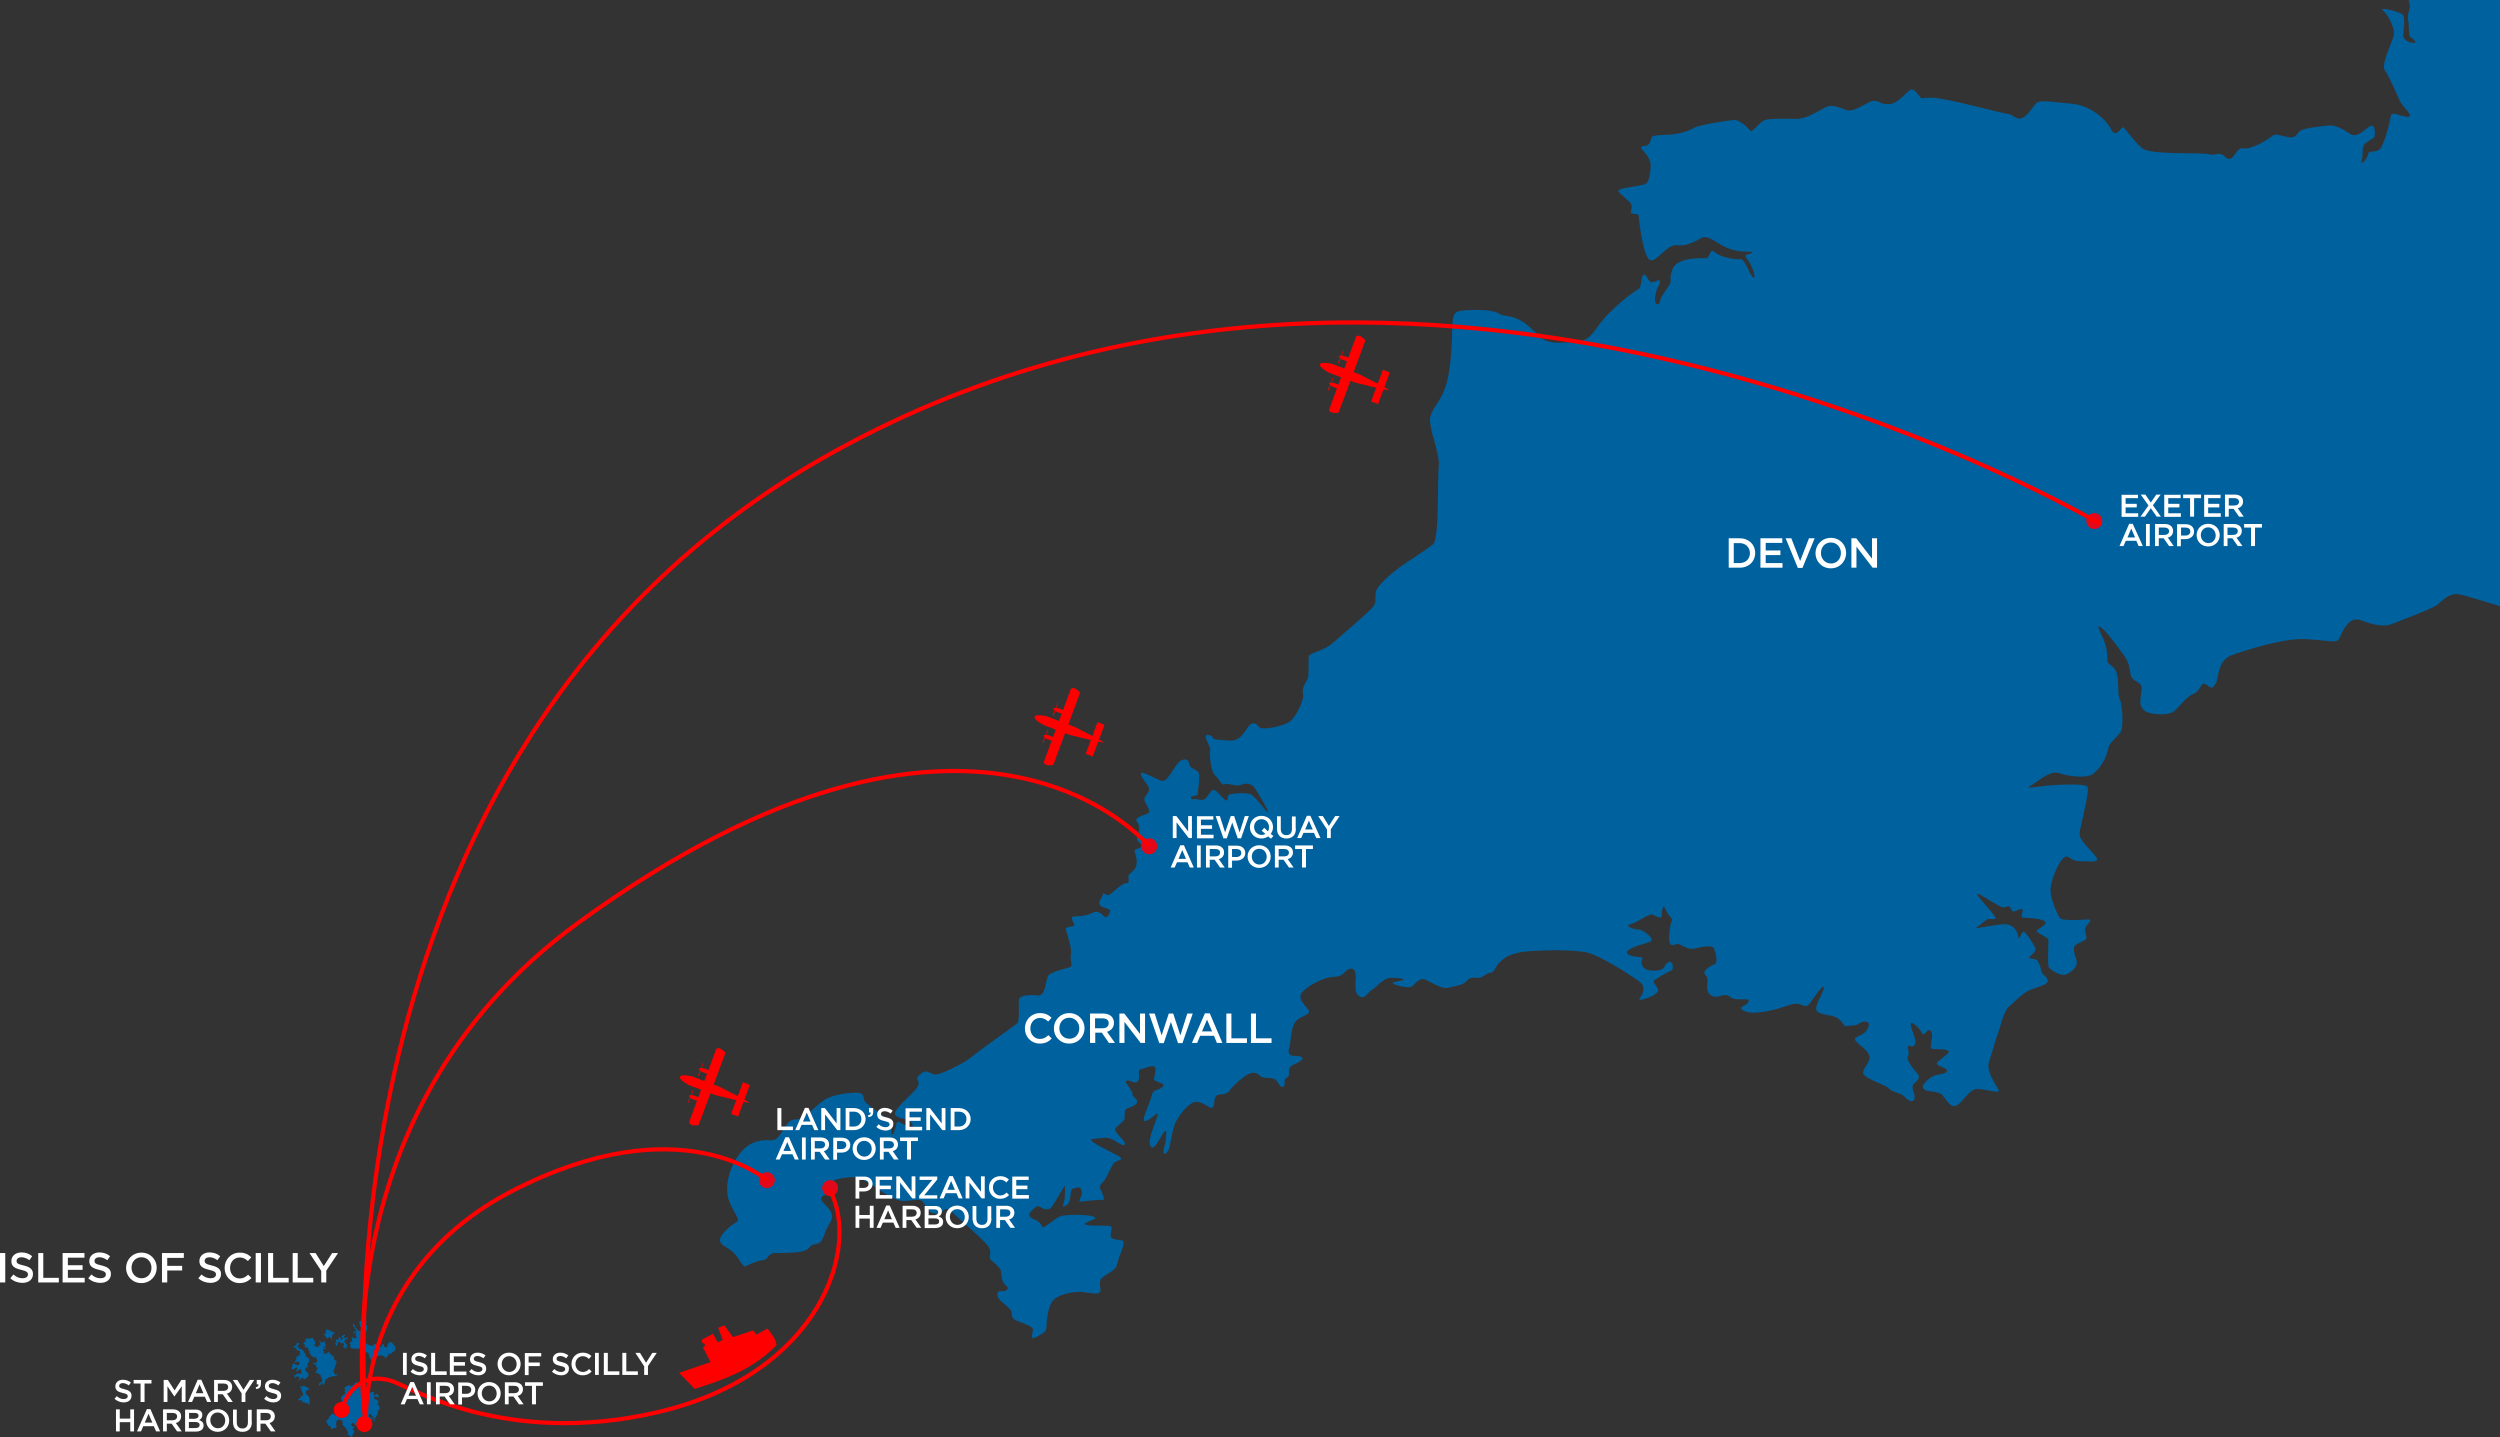 <?xml version="1.0" encoding="UTF-8" standalone="no"?>
<!-- Generator: Adobe Illustrator 19.2.1, SVG Export Plug-In . SVG Version: 6.00 Build 0)  -->

<svg
   xmlns:dc="http://purl.org/dc/elements/1.1/"
   xmlns:cc="http://creativecommons.org/ns#"
   xmlns:rdf="http://www.w3.org/1999/02/22-rdf-syntax-ns#"
   xmlns:svg="http://www.w3.org/2000/svg"
   xmlns="http://www.w3.org/2000/svg"
   xmlns:sodipodi="http://sodipodi.sourceforge.net/DTD/sodipodi-0.dtd"
   xmlns:inkscape="http://www.inkscape.org/namespaces/inkscape"
   version="1.1"
   id="UK"
   x="0px"
   y="0px"
   viewBox="0 0 1189.9 684.106"
   xml:space="preserve"
   inkscape:version="0.91 r13725"
   sodipodi:docname="direct-routes-map.svg"
   width="1189.9"
   height="684.106"><rect x="0" y="0" width="1189.9" height="684.106" fill="#333333" stroke="none"/><defs
     id="defs391" /><sodipodi:namedview
     pagecolor="#ffffff"
     bordercolor="#666666"
     borderopacity="1"
     objecttolerance="10"
     gridtolerance="10"
     guidetolerance="10"
     inkscape:pageopacity="0"
     inkscape:pageshadow="2"
     inkscape:window-width="1280"
     inkscape:window-height="657"
     id="namedview389"
     showgrid="false"
     fit-margin-top="0"
     fit-margin-left="0"
     fit-margin-right="0"
     fit-margin-bottom="0"
     inkscape:zoom="0.3923973"
     inkscape:cx="626.1673"
     inkscape:cy="191.69214"
     inkscape:window-x="-8"
     inkscape:window-y="-8"
     inkscape:window-maximized="1"
     inkscape:current-layer="UK" /><style
     type="text/css"
     id="style3">
	.st0{fill:#00619F;}
	.st1{fill:#FFFFFF;}
	.st2{fill:#E00819;}
	.st3{fill:none;stroke:#FF0000;stroke-width:2;stroke-miterlimit:10;}
	.st4{fill:#FF0000;}
</style><path
     class="st0"
     d="m 159.5,639.6 c 0,-0.2 0.2,-0.3 0.3,-0.5 0.1,-0.2 0.6,-0.2 0.4,-0.4 -0.2,-0.3 -0.3,-0.6 -0.4,-0.8 0,-0.2 -0.1,-0.3 0.1,-0.4 0.2,-0.1 0.5,-0.1 0.5,0.1 0.1,0.2 0.2,0.3 0.4,0.2 0.3,-0.1 0.7,0 0.5,-0.4 -0.2,-0.5 -0.4,-0.4 -0.3,-0.6 0.2,-0.1 0.2,0.1 0.4,-0.1 0.2,-0.2 0.4,-0.5 0.4,-0.5 0,0 0.3,0.4 0.3,0.8 0,0.4 0.4,0.8 0.6,0.6 0.2,-0.2 0.9,-0.4 0.5,-0.7 -0.5,-0.3 -0.6,-0.3 -0.6,-0.7 0,-0.4 0.5,-0.4 0.5,-0.5 0.1,-0.1 0.5,-0.5 0.7,-0.5 0.2,0 0.6,0.2 0.4,0.5 -0.2,0.4 -0.9,0.6 -0.5,0.8 0.4,0.2 0.6,0.6 1,0.4 0.4,-0.2 0.8,-0.7 0.7,-0.2 -0.1,0.5 0.4,0.6 -0.1,0.7 -0.5,0.1 -0.9,-0.2 -1,0.2 -0.1,0.4 -0.1,0.4 -0.2,0.7 -0.2,0.3 -0.6,0.3 -0.2,0.6 0.4,0.2 0.6,-0.3 0.7,0.3 0.1,0.6 0,0.7 0.2,0.7 0.2,0 0.7,0 0.5,0.3 -0.2,0.3 -0.6,0.8 -0.4,1 0.2,0.2 0.4,0.2 0.1,0.4 -0.3,0.1 -0.6,0.4 -0.9,0 -0.3,-0.4 -0.6,-0.2 -0.7,-0.5 -0.1,-0.2 0.1,-0.4 0.2,-0.6 0,-0.2 0.4,-0.6 0.1,-0.8 -0.3,-0.3 -0.2,-0.5 -0.6,-0.4 -0.3,0.1 -0.6,0.1 -0.9,-0.1 -0.2,-0.2 -0.2,-0.1 -0.3,-0.3 -0.1,-0.2 0.1,-0.4 -0.4,-0.3 -0.5,0.1 -0.6,0 -0.7,0.3 -0.1,0.3 -0.2,0.4 -0.2,0.8 0,0.4 0.1,0.5 -0.3,0.8 -0.3,0.3 -0.5,0.5 -0.5,0 0,-0.4 0.3,-0.6 0,-0.7 -0.2,-0.1 -0.3,0 -0.3,-0.2"
     id="path5"
     inkscape:connector-curvature="0"
     style="fill:#00619f" /><path
     class="st0"
     d="m 154.3,635.5 c -0.2,-0.1 -0.3,-0.3 -0.1,-0.4 0.2,-0.1 0.3,0.2 0.5,-0.1 0.2,-0.3 0.4,-0.4 0.4,-0.6 -0.1,-0.2 -0.1,-0.5 -0.1,-0.7 0,-0.2 0.3,-0.4 0.3,-0.6 0,-0.2 0,-0.4 0.1,-0.4 0.1,0 0.4,0.1 0.6,0.2 0.2,0.1 0.5,0 0.7,0.2 0.2,0.1 0.5,0.2 0.7,0.4 0.2,0.2 0.7,0.3 0.8,0.4 0.1,0.2 0.3,0.3 0.4,0.3 0.1,0 0.7,-0.2 0.7,0.1 0,0.3 -0.4,0.6 -0.7,0.7 -0.3,0.2 -0.5,0.8 -0.5,1.1 -0.1,0.3 -0.2,0.8 -0.2,1.1 -0.1,0.3 -0.3,0.7 -0.4,0.5 -0.1,-0.3 0,-0.4 0,-0.8 0,-0.4 0.1,-0.3 -0.3,-0.4 -0.4,-0.1 -0.3,-0.1 -0.6,0 -0.2,0.1 -0.3,0.1 -0.5,0.3 -0.2,0.2 0,0.6 -0.5,0.2 -0.5,-0.5 -0.4,-0.4 -0.6,-0.6 -0.1,-0.3 0.2,-0.4 0,-0.5 -0.2,-0.1 -0.7,-0.4 -0.7,-0.4"
     id="path7"
     inkscape:connector-curvature="0"
     style="fill:#00619f" /><path
     class="st0"
     d="m 152.4,639.4 c 0,-0.2 0.1,-0.2 -0.1,-0.5 -0.2,-0.3 -0.2,-0.4 -0.3,-0.6 -0.1,-0.2 -0.3,-0.4 -0.1,-0.4 0.2,0 0.2,0.2 0.6,0.6 0.4,0.4 0.4,0.6 0.6,0.5 0.2,-0.1 0.6,0.3 0.6,0 0,-0.3 0.2,-0.5 0.5,-0.5 0.3,0 0.6,-0.1 0.6,0.1 0,0.2 -0.3,0.3 -0.3,0.5 0,0.2 0.3,0.3 0.4,0.5 0,0.2 0.1,0.5 0.1,0.8 0,0.3 0,0.5 -0.2,0.6 -0.2,0.1 -0.6,-0.1 -0.8,-0.2 -0.2,-0.1 -0.3,-0.2 -0.7,-0.2 -0.3,-0.1 -0.3,-0.2 -0.6,-0.4 -0.3,-0.4 -0.3,-0.8 -0.3,-0.8"
     id="path9"
     inkscape:connector-curvature="0"
     style="fill:#00619f" /><path
     class="st0"
     d="m 166.8,641.2 c -0.2,-0.3 -0.1,-0.6 -0.1,-0.9 0.1,-0.3 0.5,-0.3 0.2,-0.5 -0.3,-0.2 -0.7,0.1 -0.5,-0.4 0.2,-0.5 0.3,-0.6 0.7,-0.8 0.4,-0.2 0.5,0.1 0.5,-0.4 0,-0.5 0,-0.6 -0.1,-1 -0.1,-0.4 -0.3,-0.5 0.2,-0.6 0.5,-0.1 0.6,0.4 1.2,0.4 0.6,0 0.8,-0.1 0.8,-0.5 0,-0.4 -0.4,-0.6 -0.4,-0.7 0,-0.1 -0.1,-0.5 0,-0.8 0.1,-0.4 0.6,-0.3 0.2,-0.6 -0.4,-0.3 -0.6,-0.3 -0.8,-0.1 -0.2,0.2 -0.6,0.8 -0.7,0.5 -0.1,-0.3 0.2,-0.4 0.4,-0.7 0.1,-0.3 0.1,-0.5 0.6,-0.5 0.4,-0.1 0.9,0.3 0.8,0 -0.1,-0.3 -0.1,-0.8 -0.4,-0.8 -0.4,0 -0.7,0.4 -0.7,-0.1 0,-0.4 0.8,-0.7 -0.1,-1 -0.9,-0.3 -0.6,-0.5 -0.6,-1 0,-0.5 -0.2,-1.2 0.4,-0.4 0.6,0.8 0.8,1.4 1,1.7 0.1,0.2 1.1,1 1.2,1.3 0.1,0.3 0.6,0 0.9,0.1 0.3,0.1 0,0.4 0.5,0.4 0.5,-0.1 0.7,-0.2 0.8,-0.2 0.2,0 0.4,0.4 0.4,-0.2 0,-0.6 0,-0.5 0,-1.1 0,-0.6 0.4,-0.6 -0.2,-1 -0.6,-0.4 -1,-0.7 -1,-0.2 -0.1,0.4 0,0.9 -0.3,0.6 -0.3,-0.3 -0.4,-0.5 -0.5,-1 -0.1,-0.5 0,-1.2 -0.1,-1.5 -0.1,-0.3 0,-0.5 0.7,-0.4 0.6,0.2 1.8,0 1.9,0.4 0.1,0.3 0.7,0 0.7,0.2 0,0.3 0,0.5 -0.1,0.8 -0.2,0.3 -0.9,0.5 -0.1,0.5 0.8,0 0.6,0 0.5,0.2 -0.1,0.3 -0.1,0.6 0,1 0.1,0.4 0,0.7 0,0.9 0,0.2 -0.1,0.4 -0.3,0.6 -0.1,0.1 0,0.1 -0.4,0.4 -0.4,0.3 -0.4,0.4 -0.7,0.6 -0.4,0.2 -0.7,0.7 -0.3,0.7 0.4,0 0.6,0.3 0.4,0.5 -0.1,0.2 -0.6,0.3 -0.4,0.6 0.2,0.4 0.2,0.4 0.5,0.6 0.3,0.1 0.7,-0.2 0.4,0.2 -0.2,0.5 -0.5,0.6 -0.2,1 0.2,0.3 0.3,1.5 1.2,1.9 1,0.4 1.2,0.4 1.5,0.5 0.3,0.1 0.8,0.6 1,0.2 0.1,-0.4 1,-1.1 1.2,-0.9 0.2,0.1 0.6,-0.1 0.7,0.6 0.1,0.7 -0.2,1 0.2,1 0.5,-0.1 0.6,0.2 1.2,-0.1 0.6,-0.3 1,0.1 1,-0.5 0,-0.5 0.2,-0.9 0.5,-1 0.2,-0.1 0.6,0.3 0.6,0.7 0,0.4 -0.5,0.5 0.4,0.7 0.9,0.2 1.1,0.2 1.1,0.1 0,-0.1 0,-0.3 0.1,-1 0.1,-0.7 0.3,-0.6 0.8,-1.1 0.5,-0.4 1,-0.4 1.2,-0.2 0.3,0.2 0.6,0.7 0.8,1 0.2,0.3 0.8,0.7 1,1.3 0.1,0.6 0.2,0.9 0,1.2 -0.2,0.3 -0.4,0.6 -0.7,0.9 -0.4,0.3 -0.6,0.1 -1,0.6 -0.4,0.5 -0.4,0.7 -0.6,0.6 -0.2,-0.1 -0.7,-0.5 -0.9,-0.1 -0.2,0.3 -0.1,1.1 -0.5,1.2 -0.4,0.1 -0.6,0.4 -0.7,0.5 -0.1,0.1 0.1,0.6 -0.2,0.4 -0.3,-0.2 -0.7,-1.2 -1.5,-1.3 -0.8,-0.1 -1.7,-0.1 -2,0.1 -0.3,0.2 -1.1,0.4 -1.3,0.7 -0.1,0.3 -0.1,0.7 -0.1,0.8 0,0.2 0.2,0.8 -0.5,0.9 -0.7,0.1 -1.2,0.3 -1.4,-0.2 -0.2,-0.5 -0.4,-0.4 -0.6,-1 -0.2,-0.6 -0.2,-0.1 -0.5,-1 -0.3,-0.9 0.2,-0.8 -0.3,-1.3 -0.5,-0.5 -0.8,-0.5 -1.4,-0.8 -0.6,-0.3 -1.3,-0.1 -1.7,-0.5 -0.3,-0.5 0.1,-0.7 -0.8,-0.9 -0.9,-0.2 -1.6,-0.1 -2.2,-0.1 -0.7,-0.1 -1.4,0 -1.7,-0.1 -0.3,-0.1 -0.6,-0.2 -0.8,-0.6"
     id="path11"
     inkscape:connector-curvature="0"
     style="fill:#00619f" /><path
     class="st0"
     d="m 145.4,641.4 c -0.1,-0.1 -0.5,-0.4 -0.4,-0.7 0.1,-0.3 0.3,-0.2 0.1,-0.6 -0.2,-0.4 -0.6,-0.1 -0.6,-0.6 0,-0.5 0.2,-0.5 0.5,-0.8 0.4,-0.3 0.8,-0.3 0.6,-0.5 -0.2,-0.2 -0.8,-0.5 -0.5,-0.6 0.3,-0.1 0.7,0 0.8,-0.3 0.1,-0.3 -0.5,-0.7 0.3,-0.4 0.8,0.4 0.9,0.5 1.3,0.2 0.4,-0.2 1.2,-0.4 1.5,-0.2 0.2,0.2 0,0.7 0.5,1 0.5,0.3 0.6,0.6 0.6,0.9 0,0.3 -0.1,0.4 -0.2,0.8 -0.2,0.4 -0.7,0.5 -0.2,0.8 0.5,0.4 0.5,0.3 0.8,0.5 0.2,0.2 0.5,0.6 0.8,0.2 0.3,-0.4 0.6,-0.8 1,-1 0.4,-0.1 0.8,0 1.1,0.3 0.2,0.4 0.3,0.4 0.3,0.6 0,0.2 0.5,0.5 0.6,0.4 0.1,-0.1 0.2,-0.1 0.4,0.1 0.2,0.2 0.6,0 0.5,0.3 -0.2,0.3 -0.3,0.4 -0.7,0.3 -0.4,-0.1 -0.6,-0.3 -0.7,0 -0.1,0.3 -0.1,0.4 -0.1,0.6 0.1,0.2 0.4,0.5 0.5,0.4 0.1,-0.1 0.3,0 0.1,0.2 -0.2,0.2 -0.7,0.5 0.1,0.8 0.8,0.3 0.9,0.4 1.2,0.1 0.3,-0.3 0,-0.3 0.4,-0.6 0.4,-0.3 0.1,-0.6 0.6,0 0.5,0.6 0.2,0.8 0.6,0.8 0.4,0 0.5,0.1 0.6,0.5 0.1,0.4 0.3,0.4 0.7,0.5 0.4,0.1 0.7,0.4 0.5,0.7 -0.1,0.4 0,0.9 0.3,1.2 0.3,0.3 0.7,0.4 0.8,0.5 0.1,0.2 0.3,0.1 0.1,0.5 -0.2,0.4 -0.1,0.6 -0.4,1.2 -0.3,0.6 -0.5,1.5 -0.6,1.9 -0.1,0.4 -0.4,0.6 -0.4,1.3 0,0.7 0.5,1.1 0.6,1.3 0.1,0.2 0.4,0.5 0.5,0.4 0.2,-0.2 0.3,-0.5 0.5,-0.3 0.2,0.2 0.6,0.2 0.1,0.4 -0.5,0.2 -0.6,0.5 -1.3,0.5 -0.8,0 -1.6,0.2 -2.2,0.5 -0.6,0.2 -0.7,0 -1,0.4 -0.2,0.5 -0.6,0.3 -0.8,0.5 -0.2,0.2 -0.3,0.5 -0.4,0.9 0,0.5 -0.2,0.7 -0.4,1.1 -0.1,0.3 0.1,0.6 -0.3,0.6 -0.4,0 -0.5,-0.2 -0.5,-0.5 0,-0.3 -0.3,-0.5 -0.5,-0.1 -0.2,0.4 -0.2,0.6 -0.6,0.8 -0.4,0.2 -0.8,0.4 -0.8,0.1 0,-0.2 0.2,-1 0.6,-1.2 0.5,-0.2 0.6,0 0.9,-0.5 0.4,-0.5 0.4,-0.5 0.1,-1 -0.2,-0.5 -0.5,-0.9 -0.6,-1.5 -0.1,-0.6 0,-0.7 -0.6,-1 -0.7,-0.3 -0.9,-0.8 -1.2,-0.6 -0.3,0.2 -0.8,0.1 -0.6,-0.3 0.2,-0.4 0.3,-0.4 0.4,-0.9 0.1,-0.5 0.6,-0.6 0.4,-1.1 -0.2,-0.5 -0.7,-0.6 -0.7,-1.1 0,-0.5 0.4,-0.6 -0.2,-0.6 -0.6,0 -0.9,-0.2 -1,-0.4 -0.1,-0.2 -0.4,-0.6 -0.1,-0.6 0.3,0 0.5,0.3 0.8,0.3 0.3,0 0.3,0.2 0.6,-0.2 0.2,-0.4 0.5,-0.5 0.5,-0.9 -0.1,-0.4 0,-0.1 -0.3,-0.8 -0.3,-0.6 0.1,-0.8 -0.5,-0.9 -0.5,-0.1 0,-0.2 -0.6,0 -0.6,0.3 -0.4,0 -0.7,-0.3 -0.3,-0.3 -1,-0.4 -1.1,-1.1 -0.1,-0.7 -0.6,-0.1 -0.6,-0.7 0,-0.6 0.2,-0.8 0,-0.9 -0.2,-0.1 -0.1,-0.2 -0.4,-0.5 -0.3,-0.3 0.1,-0.9 -0.5,-1.1 -0.6,-0.1 -0.7,0.1 -0.8,0 -0.1,0.3 0.1,0.3 -0.1,0"
     id="path13"
     inkscape:connector-curvature="0"
     style="fill:#00619f" /><path
     class="st0"
     d="m 142.7,644 c 0,-0.4 0.5,-0.7 -0.1,-0.9 -0.6,-0.2 -0.5,-0.3 -0.8,-0.4 -0.3,-0.1 -0.4,0.1 -0.6,-0.3 -0.1,-0.4 -0.4,-0.3 -0.2,-0.6 0.1,-0.3 0,-0.6 -0.2,-0.5 -0.2,0.1 -0.7,0.4 -0.8,0.2 0,-0.2 -0.3,-0.6 0,-0.8 0.3,-0.2 0.4,0.1 0.6,-0.2 0.2,-0.4 0.4,-0.2 0.5,-0.6 0.1,-0.4 0.1,-0.6 0.5,-0.7 0.4,-0.1 0.9,0.1 0.7,0.4 -0.1,0.3 -0.1,0.5 -0.4,0.7 -0.2,0.2 -0.5,0.4 -0.4,0.6 0.1,0.3 0.7,0.2 0.7,0.5 0,0.3 -0.1,0.7 0.2,0.7 0.3,0 0.6,-0.2 0.8,0 0.1,0.2 0.3,-0.4 0.6,0.2 0.3,0.6 0.7,0.6 0.8,0.9 0.1,0.2 -0.1,0.3 0.4,0.8 0.5,0.5 0.6,0.3 0.6,0.7 0,0.5 -0.2,0.8 0.1,1.1 0.3,0.2 0.6,-0.2 0.7,0.1 0.1,0.3 0.7,0.7 0.7,1.2 -0.1,0.5 0.1,0.8 0,1 -0.1,0.2 -0.5,0.6 -0.6,0.8 -0.1,0.2 -0.5,0.6 -0.2,0.9 0.3,0.4 0.5,0.5 0.3,0.7 -0.2,0.1 -1.1,0.5 -1.2,0.8 0,0.4 -0.2,0.8 -0.1,1 0.1,0.2 0.7,0.5 1,0.8 0.2,0.3 0.7,0.8 0.6,1.2 -0.2,0.4 -0.1,0.8 -0.5,1.1 -0.4,0.3 -0.6,0.3 -0.8,0.6 -0.2,0.4 -0.1,0.5 -0.7,0.4 -0.6,-0.1 -1.1,-1 -1.3,-0.7 -0.3,0.3 -0.4,0.7 -0.6,0.8 -0.1,0.2 -0.3,0.4 -0.6,0.6 -0.2,0.2 -0.7,0.4 -0.5,0.1 0.1,-0.4 0.7,-0.5 0.7,-1 0,-0.5 0.1,-0.6 -0.2,-0.7 -0.3,-0.2 -0.6,-0.6 -1.2,-0.3 -0.6,0.3 -1,0.7 -1.2,0.4 -0.2,-0.2 0.4,-0.5 0.2,-0.7 -0.2,-0.2 -0.6,-0.4 -0.2,-0.5 0.4,-0.1 0.2,0.5 0.7,0 0.5,-0.5 0.8,-0.6 1.3,-0.7 0.5,-0.1 0.5,-0.2 0.7,0.1 0.2,0.4 0.6,0.5 0.6,-0.2 0,-0.7 0.5,-0.8 0,-1.4 -0.5,-0.6 -0.5,-0.7 -0.7,-0.6 -0.2,0.1 -0.2,0.6 -0.6,0.7 -0.4,0.1 -0.8,0.7 -1,0.2 -0.1,-0.5 0.4,-0.3 0.4,-0.8 0,-0.5 0.3,-0.8 -0.1,-0.8 -0.5,0 -0.8,0.2 -1,0.3 -0.1,0.1 0.1,0.4 -0.3,0.5 -0.4,0.1 -0.3,-0.2 -0.6,-0.1 -0.3,0.1 -0.8,0.2 -0.7,-0.3 0.1,-0.5 0.3,-0.5 0.4,-0.9 0.1,-0.4 0.1,-1 0.2,-1.3 0.1,-0.3 0.3,-0.2 1,0.1 0.6,0.3 0.8,0.7 1.3,0.5 0.5,-0.2 0.5,0 0.7,-0.2 0.2,-0.2 0.4,-0.8 0.1,-1.1 -0.2,-0.2 -0.1,-0.4 -0.7,-0.3 -0.6,0.1 -0.7,0.4 -1,0.4 -0.2,0 -0.4,0 -0.4,-0.4 0,-0.4 -0.1,-0.5 0,-0.6 0.1,-0.2 0.4,0.6 0.6,0.2 0.2,-0.4 0.2,-0.3 0.2,-0.8 0,-0.5 -0.1,-0.5 -0.3,-0.7 -0.2,-0.2 -0.3,-0.4 0.2,-0.3 0.5,0.1 0.8,0.5 0.8,0.1 -0.1,-0.4 -0.5,-0.4 -0.2,-0.6 0.3,-0.2 0.4,0 0.8,-0.3 0.4,-0.2 0.3,0 0.4,-0.2 -0.1,-0.2 -0.1,-0.9 -0.1,-0.9"
     id="path15"
     inkscape:connector-curvature="0"
     style="fill:#00619f" /><path
     class="st0"
     d="m 142.2,665.9 c 0.3,-0.4 0.2,-0.5 0.5,-0.6 0.2,-0.1 0.6,0.2 0.6,-0.3 -0.1,-0.5 -0.4,-0.8 -0.1,-0.8 0.4,0 0.9,0.6 0.9,0.1 0,-0.5 0.3,-1.1 0,-1.3 -0.2,-0.3 -0.5,-0.9 -0.6,-1.2 -0.1,-0.2 -0.1,-0.1 -0.1,-0.5 0,-0.4 0.2,-0.8 0,-0.8 -0.2,0 -0.6,0.1 -0.6,-0.1 -0.1,-0.2 0.1,-0.5 0.4,-0.5 0.3,0 0.7,0.3 0.8,0 0.1,-0.3 0.1,-0.5 0.7,-0.3 0.6,0.2 0.6,0.6 1.2,0.7 0.5,0.1 0.7,0 1,0.4 0.3,0.4 0.9,0.6 0.6,0.7 -0.3,0.1 -0.5,-0.2 -0.8,-0.1 -0.3,0.1 -1,0.4 -1,1 0,0.6 -0.5,1 -0.1,1.2 0.5,0.2 0.9,0.7 1.1,1.1 0.2,0.3 0.6,0.3 0.6,1 0,0.6 0.1,1.5 0.1,1.8 0,0.3 0.2,0.5 0,0.8 -0.2,0.2 -0.4,0.6 -0.6,0.6 -0.2,0 0.3,-0.3 0.1,-0.7 -0.2,-0.4 -0.5,-0.3 -1.1,-0.2 -0.6,0 -0.2,-0.3 -0.9,-0.4 -0.7,0 -0.9,0.1 -1,-0.5 -0.1,-0.6 0,-0.7 -0.5,-0.6 -0.5,0.1 -0.3,0.1 -0.8,0.1 -0.5,0 -0.8,0 -0.7,-0.2 -0.1,-0.3 0.1,-0.3 0.3,-0.4"
     id="path17"
     inkscape:connector-curvature="0"
     style="fill:#00619f" /><path
     class="st0"
     d="m 162.3,665.2 c 0.1,-0.4 0.4,-0.5 0.5,-0.7 0.2,-0.2 0.5,-0.5 0.8,-0.8 0.3,-0.3 0.5,0.1 0.6,-0.3 0.1,-0.3 0.3,-0.2 0.1,-0.6 -0.2,-0.3 -0.5,-0.3 -0.3,-0.7 0.2,-0.3 0.5,-0.2 0.3,-0.7 -0.2,-0.4 -0.5,-0.5 -0.2,-0.9 0.3,-0.4 0,-0.2 0.7,-0.6 0.7,-0.4 1,-0.4 1.2,-0.5 0.2,-0.1 0.5,-0.1 0.6,0.1 0.2,0.2 0.6,0.5 0.7,0.3 0.2,-0.2 1.1,-0.6 1.3,-0.9 0.2,-0.3 0.3,-0.8 0.6,-0.9 0.4,-0.1 0.3,0.1 0.7,0.1 0.5,-0.1 0.4,0 0.8,0.3 0.4,0.3 0.1,0.3 0.9,0.5 0.8,0.2 0.7,0.2 1,-0.2 0.3,-0.4 0.5,-0.6 0.7,-0.3 0.2,0.3 -0.1,0.5 -0.1,0.7 0,0.2 0.4,0.1 0.5,0.4 0.1,0.3 0.3,0.4 0.5,0.6 0.2,0.2 -0.1,0.6 0.2,0.5 0.4,-0.1 0.7,-0.4 0.6,0.1 -0.2,0.5 -0.1,0.8 -0.2,1.1 -0.1,0.3 -0.3,0.2 -0.3,0.5 0,0.3 0.1,0.3 0.4,0.3 0.3,0 0.8,-0.1 0.9,0.1 0.1,0.2 0.3,0.5 0.5,0.3 0.2,-0.2 0,-0.4 0.5,-0.4 0.5,0 1,-0.2 1.1,0 0.1,0.2 0.2,0.5 0,0.8 -0.2,0.3 -0.1,0.7 0.1,0.7 0.2,0 0.5,0.1 0.6,-0.2 0.1,-0.3 0.9,-0.6 1.1,-0.3 0.2,0.3 0.8,1.2 0.6,1.3 -0.2,0.1 -0.1,0.3 -0.6,0.1 -0.5,-0.2 -0.4,-0.4 -0.8,-0.3 -0.5,0.1 -0.7,-0.2 -0.7,0.1 0,0.3 -0.2,0.7 0,1 0.2,0.2 0.1,0.3 0.5,0.3 0.4,0 0,-0.4 0.7,0.2 0.7,0.6 0.8,0.3 0.7,0.7 0,0.4 0,1 -0.3,1.1 -0.3,0.1 -0.4,0.3 -0.3,0.5 0.1,0.2 0.1,0.2 0.4,0.2 0.3,0 0.6,0 0.6,0.2 0,0.3 -0.2,0.4 0,0.7 0.2,0.4 0.3,0.4 0.2,0.6 -0.1,0.2 -0.2,0.3 -0.2,0.6 0,0.3 -0.6,0.4 -0.7,0.5 -0.1,0.1 0.1,0.2 0.1,0.7 0,0.5 -0.1,0.6 -0.3,1 -0.2,0.4 -0.4,0.7 -0.4,0.9 0,0.2 -0.3,0.2 -0.3,0.5 -0.1,0.3 0,0.7 -0.6,0.4 -0.6,-0.3 -0.9,-0.5 -1.1,-0.7 -0.3,-0.2 -0.3,0 -0.4,-0.4 -0.1,-0.4 0.2,-0.6 -0.4,-0.6 -0.6,0 -0.7,-0.2 -0.8,0.3 -0.2,0.4 -0.2,0.5 0,0.8 0.3,0.3 0.1,0.3 0.6,0.4 0.6,0.2 0.6,-0.2 1.1,0.3 0.5,0.4 0.7,-0.1 0.9,0.5 0.2,0.6 0.4,0.8 0.4,0.9 0,0.1 -0.4,0.3 -0.5,-0.1 -0.1,-0.3 0.2,-0.4 -0.4,-0.6 -0.6,-0.1 -0.7,-0.4 -0.8,-0.3 -0.1,0.1 -0.3,0.2 -0.2,0.5 0.2,0.3 0.3,0.3 0.2,0.6 -0.1,0.2 -0.3,0.2 -0.2,0.4 0.1,0.2 0.7,0.3 0.3,0.4 -0.3,0.1 -0.7,0 -0.7,0.2 0,0.2 -0.2,0.7 -0.4,0.6 -0.2,-0.1 -0.7,-0.5 -0.8,-0.2 -0.1,0.3 -0.1,1.2 -0.3,1 -0.3,-0.3 -0.5,-0.2 -0.8,-0.2 -0.4,0 -0.5,-0.2 -0.8,-0.3 -0.3,-0.1 -0.8,-0.1 -1,0 -0.2,0.1 -0.3,-0.2 -0.6,-0.3 -0.3,-0.2 -0.7,-0.6 -0.8,-0.2 -0.1,0.4 0.2,0.7 -0.1,0.8 -0.4,0.2 -0.2,0.2 -0.7,-0.1 -0.5,-0.3 -0.6,0.2 -0.9,-0.1 -0.2,-0.3 -0.2,-0.5 -0.5,-0.8 -0.2,-0.3 0,-0.6 -0.4,-0.5 -0.5,0.1 -0.7,0.2 -0.8,0.3 -0.1,0.2 -0.3,0.5 -0.2,0.8 0.1,0.3 0.3,0.5 0.6,0.6 0.3,0.1 0.8,0 0.8,0.2 0,0.2 0.2,0.2 0.1,0.4 -0.1,0.2 -0.1,0.3 -0.2,0.3 -0.1,0 -0.4,-0.3 -0.6,-0.1 -0.2,0.2 0,0.3 0.2,0.8 0.2,0.5 0.6,0.8 0.6,1.1 -0.1,0.3 -0.2,0.5 -0.5,0.7 -0.2,0.2 -0.5,0.2 -0.4,0.4 0.1,0.2 0.3,0.2 0.2,0.4 -0.2,0.2 -0.3,0.2 -0.3,0.4 0,0.2 -0.2,-0.1 -0.3,0.1 -0.1,0.3 -0.1,0.7 -0.4,0.4 -0.3,-0.3 -0.2,-0.4 -0.4,-0.7 -0.2,-0.3 -0.2,-0.5 -0.5,-0.3 -0.3,0.2 -0.2,0.6 -0.3,0.2 -0.2,-0.3 -0.2,-0.2 -0.3,-0.6 -0.1,-0.4 0,-0.3 0.1,-0.7 0.1,-0.4 0.2,-0.3 -0.1,-0.6 -0.3,-0.3 -0.3,-0.3 -0.4,-0.6 -0.1,-0.3 -0.3,-0.2 -0.3,-0.6 0,-0.4 -0.5,-0.6 -0.8,-0.9 -0.3,-0.3 -0.5,-0.4 -0.6,-0.7 -0.1,-0.3 -0.6,-0.3 -0.6,-0.6 -0.1,-0.3 0.3,0 0.3,-0.5 0.1,-0.5 0,-1 -0.5,-1.3 -0.5,-0.2 -1.4,-0.6 -1.7,-0.4 -0.3,0.2 -0.6,0.3 -0.7,0.7 -0.2,0.4 -0.2,0.9 -0.2,1.2 0,0.3 -0.1,1 0,1.2 0.1,0.2 0.3,0.3 0.2,0.5 -0.2,0.2 -0.1,0.1 -0.6,0.3 -0.5,0.2 -0.4,0.2 -0.7,0.2 -0.3,0 -0.5,-0.1 -0.6,0.1 -0.2,0.1 0.2,0.3 -0.3,0.3 -0.5,0 -0.5,-0.1 -0.5,-0.5 -0.1,-0.5 0.1,-0.7 -0.5,-0.9 -0.6,-0.2 -0.7,-0.2 -0.9,-0.6 -0.2,-0.4 -0.2,-0.7 -0.5,-0.9 -0.2,-0.2 -0.3,-0.4 -0.3,-0.7 0,-0.3 0.1,-0.4 0.4,-0.7 0.3,-0.3 0.2,-0.3 0.7,-0.7 0.5,-0.4 0.3,-1 0.4,-1.1 0.1,-0.1 0.5,-0.4 0.8,-0.6 0.3,-0.2 0.5,-1 0.8,-0.8 0.3,0.2 0.1,0.4 0.7,0.7 0.7,0.3 0.9,0.6 1,0.3 0.1,-0.3 0.3,-0.5 0.2,-0.6 -0.1,-0.1 -0.7,-0.6 -0.5,-0.7 0.2,-0.1 -0.1,-0.1 0.4,-0.1 0.5,-0.1 0.8,-0.3 0.7,-0.1 -0.1,0.2 -0.2,0.3 -0.3,0.5 -0.1,0.2 -0.2,0.4 -0.1,0.7 0.1,0.3 0.1,0.5 0.2,0.7 0.1,0.2 -0.2,0.3 0.6,0.3 0.9,-0.1 1.1,0 1.3,-0.3 0.2,-0.2 0.5,-0.4 0.6,-0.7 0.1,-0.3 0.6,-0.1 0.8,0.1 0.2,0.2 0.8,-0.2 0.8,-0.5 0,-0.3 0.3,-0.5 0.2,-0.7 -0.1,-0.2 -0.3,-0.1 -0.3,-0.4 0,-0.3 0.5,-0.4 0.3,-0.7 -0.1,-0.3 -0.4,-0.8 -0.6,-0.8 -0.2,0 -0.5,-0.1 -0.8,0 -0.3,0.1 -1.2,0 -1.3,-0.1 -0.1,-0.1 0.5,-0.3 0.7,-0.4 0.2,-0.1 0.1,-0.2 0.8,0 0.7,0.2 0.8,0.3 0.9,0 0.1,-0.3 0.4,-0.4 0.2,-0.7 -0.2,-0.3 0.2,-0.3 -0.3,-0.6 -0.5,-0.4 -0.3,-0.4 -0.6,-0.4 -0.3,0 -0.3,0 -0.7,0.2 -0.3,0.2 -0.2,0.4 -0.8,0.3 -0.5,-0.2 -0.8,-0.3 -0.6,-0.4 0.2,-0.1 0.7,0 1,0 0.2,-0.1 0.7,0.1 0.6,-0.2 -0.1,-0.2 -0.7,-0.7 -0.7,-1.1 0,-0.3 -0.1,-0.7 -0.2,-0.8 -0.1,-0.1 -0.4,-0.8 -0.3,-1"
     id="path19"
     inkscape:connector-curvature="0"
     style="fill:#00619f" /><path
     class="st0"
     d="m 1189.8,0 -43.4,0 c 0.5,1.7 0.7,3.1 0.6,3.6 -0.6,1.5 -1.3,5.2 -0.8,6.3 0.5,1.1 0,7.1 1.1,7.8 1.1,0.8 3.8,2.6 1.5,2.7 -2.4,0.1 -5.2,-1.8 -5,-4 0.2,-2.2 1.3,-8.5 -0.5,-9.7 -1.8,-1.2 -11.7,-3.8 -9,-1.6 2.7,2.3 5.5,8.5 5.1,11.3 -0.3,2.8 -6.4,14.3 -4.3,17.1 2.1,2.8 6.5,13.3 7.5,15.2 1,2 6.7,6.9 3.4,6.9 -3.3,0 -7.7,-2.9 -8,-0.6 -0.3,2.3 -3.1,13.7 -5.2,15.9 -2.1,2.1 -5.4,0.3 -5.7,2.5 -0.3,2.1 -3.9,6.2 -3,2.9 1,-3.3 -0.6,-6.4 2,-8.3 2.6,-2 4.1,-1.8 4.2,-3.9 0.2,-2.1 -0.3,-4.9 -2,-4.2 -1.6,0.7 -6.4,6.2 -9.6,3.9 -3.3,-2.3 -7.4,-4.4 -10,-4.1 -2.6,0.3 -12.4,1.1 -14.2,2.8 -1.8,1.6 -1.6,3.8 -6.7,2.5 -5.1,-1.3 -5.5,-1.1 -6.7,0 -1.1,1.1 -9.8,6.5 -13.4,5.6 -3.6,-0.9 -4.7,7.7 -8.3,4.3 -3.6,-3.4 -3.6,-0.5 -8.2,-1.5 -4.6,-1 -27.3,0.5 -31.5,-2.8 -4.2,-3.3 -8.3,-10 -9.3,-10 -1,0 -3.3,5.7 -5.7,0.8 -2.5,-4.9 -10.1,-11.5 -19.3,-12.1 -9.2,-0.7 -14.1,-2 -16.2,-0.2 -2.1,1.8 -5.4,9.2 -9.7,6.9 -4.2,-2.3 -1.5,-1.2 -6.5,-2.3 -5.1,-1.1 -27.8,-7.2 -33.8,-7.2 -6.1,0 -3.8,1.1 -5.4,-0.5 -1.6,-1.6 -2.8,-4.3 -4.7,-3.1 -2,1.1 -6,6.9 -10.5,6.7 -4.5,-0.2 -3.9,-1.7 -6.8,-1.6 -2.9,0.1 -9.1,5.7 -12.9,4.4 -3.8,-1.3 -4.8,-2 -7.8,-2 -3,0.1 -9.7,6.3 -16.4,6.2 -6.7,-0.1 -13.5,-0.3 -15.5,0.9 -2.1,1.2 -5.4,6.1 -6.4,4.5 -1,-1.6 -5.2,-4.9 -7.1,-4.9 -2,0 -17,2.3 -19.5,3.8 -2.4,1.5 -6.6,2.7 -10.3,3.1 -3.7,0.3 -9.5,0.1 -9.9,1.5 -0.4,1.4 -0.8,3.9 -2.9,3.9 -2.1,0 -2.3,1.1 -1.5,1.8 0.8,0.7 3,3.3 3.8,5.6 0.7,2.3 -0.1,9.2 -1.9,10.6 -1.8,1.3 -14.2,1.9 -13.2,3.7 1,1.8 5.1,4.1 6.1,6.2 1,2.1 -1.3,3.9 0.5,4.4 1.8,0.5 3,-0.5 3.1,1.8 0.2,2.3 2.1,18.2 5.1,20.1 3,2 7.9,-7.2 12.8,-6.9 4.9,0.3 5.4,-0.5 8.3,-1.6 3,-1.1 3.8,-3.1 7.2,-1.8 3.4,1.3 5.2,3.6 10.6,5.4 5.4,1.8 11.1,0.5 9.8,1.6 -1.3,1.2 -4.6,0.2 -2.1,3.1 2.4,3 4.6,10.3 2.6,8.5 -2,-1.8 -3.6,-8.5 -5.9,-8.5 -2.3,0 -4.2,0 -8.3,-1.3 -4.1,-1.3 -4.9,-3.9 -5.9,-2.1 -1,1.8 -0.7,2.9 -3.3,2.9 -2.6,0 -13.1,-0.3 -15,5.6 -2,5.9 0.5,4.3 -1.6,7.5 -2.1,3.3 -3.9,5.2 -4.2,7.4 -0.3,2.1 -2.4,2 -2.4,-0.7 0,-2.6 1,-5.4 1.5,-6.2 0.5,-0.8 2.1,-4.2 -0.8,-2.8 -3,1.5 -3.4,-0.1 -4,-0.9 -0.6,-0.7 -1.6,-3.3 -2.5,-1.6 -0.9,1.6 -0.7,5.6 -1.8,6.2 -1.1,0.6 -7,4.4 -14.5,11.9 -7.5,7.5 -7.3,13 -16.2,13.5 -9,0.5 -12.6,1 -16.7,-2.8 -4.1,-3.8 -6.1,-6.2 -10.5,-8.2 -4.4,-2 -5.9,-0.8 -9.3,-2.8 -3.4,-2 -14.5,-1.6 -18.1,-1 -3.6,0.7 -3.4,4.1 -3.6,8.4 -0.2,4.3 -0.2,17.5 -2.8,26.4 -2.6,8.8 -6.9,11.1 -7.7,16.1 -0.8,4.9 4.7,17 4.1,22.7 -0.7,5.7 0.3,34.7 -2.6,37.3 -2.9,2.6 -12.8,8.7 -16,11.1 -3.3,2.4 -11,8.7 -11.4,11.9 -0.5,3.3 0.5,4.4 -1.1,6.7 -1.6,2.3 -15.9,14.4 -19.8,17.8 -3.9,3.4 -10.5,4.3 -10.9,5.9 -0.5,1.6 0.3,9.2 -0.7,11 -1,1.8 -2.8,4.4 -2.1,7 0.7,2.6 -3.4,11.6 -7,13.6 -3.6,2 -12.3,3.6 -13.6,2.4 -1.3,-1.1 -2.1,-2.9 -4.3,-1.6 -2.1,1.3 -4.1,8.2 -9.8,7.8 -5.7,-0.3 -8.2,-0.5 -8.2,-1.3 0,-0.8 -3.1,-2.3 -3.4,-0.8 -0.3,1.5 2.6,5.6 2.1,6.7 -0.5,1.1 0.2,10.1 2.3,11.9 2.1,1.8 3.1,5.1 4.4,4.3 1.3,-0.8 6.5,1.3 8,0.3 1.5,-1 4.8,-0.7 6,0.8 1.3,1.5 8.7,14.1 6.5,12.1 -2.1,-2 -6.2,-8.2 -8.5,-8.7 -2.3,-0.5 -9.6,-0.3 -10.1,0.8 -0.5,1.1 0.2,3.8 -2.1,1.6 -2.3,-2.1 -4.3,-5.2 -5.6,-4 -1.3,1.1 -2.7,4.4 -4.6,4.5 -1.9,0.1 -3.8,-0.8 -4.2,-0.3 -0.4,0.5 -1.9,-0.7 -1.1,-1.2 0.8,-0.5 3.2,-0.3 3.1,-1.4 -0.1,-1.1 1.4,-8.8 0.2,-10.3 -1.1,-1.5 -3.6,-1.6 -4.1,-3.3 -0.5,-1.6 -0.5,-3.4 -3.6,-2.5 -3.1,1 -6.5,10.6 -9.5,10 -2.9,-0.7 -11.3,-6.1 -10,-2.8 1.3,3.3 5.1,5.6 3.4,8.2 -1.6,2.6 -2.4,2.8 -1.5,4.6 1,1.8 2.5,4.2 1.8,5.1 -0.6,0.8 -6.9,2.1 -5.9,3.8 1,1.6 1.5,2.4 1.3,4.4 -0.2,2 -2,4.1 -0.4,5.5 1.6,1.5 2.1,2 1.1,2.8 -1.1,0.8 -3.5,0.7 -2.8,2.4 0.7,1.6 1.7,5.6 0,7.9 -1.7,2.3 -3.1,2.1 -3,3.9 0.1,1.9 0.5,2.9 -1.2,2.9 -1.7,0 -5,3.3 -7.3,5.1 -2.3,1.8 -3.4,-1.6 -3.7,0.2 -0.3,1.9 -2.7,3.5 -1.3,5.2 1.4,1.6 5.6,1.3 4.7,3.4 -0.9,2.1 -2,2.9 -3.2,1.5 -1.1,-1.4 -3.3,-2.5 -5.2,-1.3 -1.9,1.1 -5.1,1.5 -6.7,1.6 -1.6,0.1 -3.3,-0.2 -3,1.3 0.2,1.5 2,3 0.6,3.4 -1.4,0.4 -4.1,0.2 -3.4,2.1 0.6,1.8 3,8.8 2.3,11.5 -0.7,2.7 1.5,5.2 -0.6,6 -2.1,0.7 -9.2,2.1 -10.3,4.2 -1.1,2.1 -1.1,9.6 -4.8,9.2 -3.7,-0.4 -8.6,-0.2 -9,1.8 -0.4,2 0.6,10.1 -0.9,11.5 -1.5,1.3 -18.7,13.4 -21.7,16 -2.9,2.6 -15.9,9.2 -17.8,8.3 -2,-0.8 -4.1,-2 -5.2,-1.1 -1.1,0.8 -3.1,2.1 -2.9,3.1 0.2,1 2.3,2.1 -1.5,6.1 -3.8,3.9 -10.3,9.3 -8.8,11.3 1.5,2 7.4,1.3 8.2,4.8 0.8,3.4 -7.4,-3 -7.5,-1.5 -0.2,1.5 -2.1,7.7 -2.5,5.6 -0.3,-2.1 0.5,-4.4 -2.8,-7.5 -3.3,-3.1 -9.8,-6.7 -10.3,-8.7 -0.5,-2 -0.2,-3.4 -3.7,-3.4 -3.6,0 -11.1,0.7 -15.2,3.4 -4.1,2.8 -9.2,8.3 -11.8,9 -2.6,0.7 -3.4,-0.2 -5.4,1.8 -2,2 -4.4,8.4 -7.5,8.4 -3.1,0 -9.8,-0.8 -15.2,5.9 -5.4,6.7 -7.7,16 -5.7,22.3 2,6.2 6.1,9.7 3.8,10.8 -2.3,1.1 -8.2,5.9 -7.9,8.7 0.3,2.8 4.6,3.4 7.2,6.6 2.6,3.1 3.9,6.5 5.1,5.7 1.1,-0.8 6.4,-3 8.5,-3 2.1,0 1.8,-3.3 5.6,-3.3 3.8,0 12.1,0 14.7,-1.5 2.6,-1.5 1.1,-2.3 4.7,-2.8 3.6,-0.5 3.9,-5.9 5.6,-8.5 1.6,-2.6 2.6,-4.3 1.3,-6.9 -1.3,-2.6 -5.6,-5.2 -4.4,-6.9 1.1,-1.6 3.9,-1 4.4,-3.1 0.5,-2.1 -0.8,-3.8 1.5,-4.9 2.3,-1.1 11.4,-2.5 13.9,-0.5 2.4,2 2.6,1.1 4.7,2.9 2.1,1.8 8.8,6.2 12.7,7.2 3.9,1 9.1,-1.6 11,0.5 1.8,2.1 2.3,5.6 6.2,5.7 3.9,0.2 4.1,-4.4 7.8,-0.7 3.8,3.8 15.2,13.3 17.3,16.5 2.1,3.3 -0.8,4.7 1.6,6.7 2.4,2 4.4,3.9 4.4,5.4 0,1.5 0.5,5.2 2.3,6.4 1.8,1.1 0.7,2.6 -1.5,2.6 -2.1,0 -3.1,0.3 -2.3,2.8 0.8,2.5 6.4,5.1 6.5,7.4 0.2,2.3 0.3,3 2.9,4.1 2.6,1.1 7,2.4 7.2,3.8 0.2,1.3 -1.8,5.6 1.3,3.9 3.1,-1.6 4.9,-2.3 5.1,-4.4 0.2,-2.1 0.3,-11.6 4.4,-14.2 4.1,-2.6 9.8,-3.3 13.1,-2.9 3.3,0.3 7.5,1.5 8.2,-0.2 0.6,-1.6 -1.5,-4.9 1.3,-7 2.8,-2.1 5.6,-3.1 6.4,-5.2 0.8,-2.1 0.8,-3.3 1.8,-5.6 1,-2.3 2.3,-6.1 1.1,-6.5 -1.1,-0.5 -5.7,-0.2 -5.7,-2.3 0,-2.1 1,-4.1 0,-4.6 -1,-0.5 -14.1,0.3 -12.1,-1.3 2,-1.6 7,-2.1 3.8,-3.3 -3.3,-1.1 -13.4,-1 -15.9,0 -2.4,1 -7.7,6.1 -8.3,4.9 -0.6,-1.1 -1.3,-2.5 -3.4,-3.3 -2.1,-0.8 -3.6,-2 -2.3,-3.6 1.3,-1.6 3.3,-3.4 4.2,-2.8 1,0.7 3.8,2.4 5.6,0.7 1.8,-1.8 6.7,-11.8 6.7,-10.2 0,1.6 0,4.4 -0.2,6.2 -0.2,1.8 -2.1,4.4 0.8,2.8 2.9,-1.6 1.3,-7.5 3.3,-8 2,-0.5 3.6,-1.3 4.1,1.3 0.5,2.6 -2.6,5.1 -0.2,4.9 2.5,-0.2 8.2,-1.1 9.8,-0.7 1.6,0.5 0.7,-2.1 -0.3,-4.2 -1,-2.1 -1.1,-2.5 0.8,-4.4 2,-2 4.2,-8.7 5.7,-9.5 1.5,-0.8 3.9,-1.1 2.6,-2.3 -1.3,-1.1 -17.6,-8.3 -13.2,-8.7 4.4,-0.3 6.2,-1.1 8.8,0 2.6,1.1 6.4,4.3 6.5,2.3 0.2,-2 -6.2,-5.7 -4.2,-7.7 2,-2 4.1,-3.3 4.1,-4.6 0,-1.3 -0.2,-3.3 0.6,-4.1 0.8,-0.8 6.7,-2 5.1,-4.4 -1.6,-2.5 -2,-1.3 -2,-3.1 0,-1.8 -4.9,-6.2 -2.5,-6.2 2.5,0 3.6,2 5.1,0.2 1.5,-1.8 -0.7,-5.2 1.5,-5.6 2.1,-0.3 7.2,-3.4 6.9,0.5 -0.3,3.9 -1.6,4.2 0.3,5.2 2,1 4.9,1.3 2.6,3.1 -2.3,1.8 -3.9,0 -4.9,4.3 -1,4.2 -5.7,12.6 -2.5,11.5 3.3,-1.1 6.2,-5.6 5.4,-2.4 -0.8,3.1 -4.3,10.5 -3.6,13.4 0.7,2.9 2,1.5 3.1,0.1 1.1,-1.3 4.7,-8.7 4.7,-5.7 0,3 -0.3,4.6 -1.1,7.7 -0.8,3.1 0.6,3.3 2,1.1 1.3,-2.1 1.5,-9.8 3.9,-14.2 2.5,-4.4 6.9,-9.8 10.5,-9 3.6,0.8 5.9,3.8 6.9,2.5 1,-1.3 0.2,-5.6 2.6,-5.9 2.4,-0.3 4.3,-0.5 5.1,-1.8 0.8,-1.3 7.9,-8.7 11.4,-8.7 3.6,0 2.6,2.4 6,2.4 3.4,0 4.6,0.5 5.4,1.6 0.8,1.1 2.1,3.9 3.3,2.3 1.1,-1.6 -0.8,-2.8 1.5,-4.1 2.3,-1.3 -1,-4.4 3.3,-6.2 4.2,-1.8 5.1,-3.3 2.8,-3.8 -2.3,-0.5 -6.4,0.7 -5.1,-3.9 1.3,-4.6 0.3,-12.1 5.2,-14.4 4.9,-2.3 4.7,-2.6 3.8,-4.1 -1,-1.5 -5.1,-4.9 -3.1,-7.7 2,-2.8 7.4,-5.7 11.3,-7 3.9,-1.3 6.4,-0.2 8.3,-2.1 2,-2 4.2,-3.9 5.7,-1.5 1.5,2.4 -1.1,9.5 1.8,11.8 2.9,2.3 4.1,-1.3 6.2,-2.6 2.1,-1.3 5.9,-5.9 9,-5.9 3.1,0 7.5,0.3 5.7,1.1 -1.8,0.8 -6.5,0.8 -3.8,2 2.8,1.1 7.7,2.1 8.8,0.7 1.1,-1.5 3.8,-3.8 5.6,-3.1 1.8,0.7 8.2,4.8 10.8,4.1 2.6,-0.7 7.4,-1.3 8.7,-2.8 1.3,-1.5 2.3,-2.4 5.2,-2 2.9,0.5 4.4,-2.4 6.5,-2.4 2.1,0 2.6,-3.3 4.2,-4.7 1.6,-1.5 4.2,-4.9 14.9,-5.6 10.6,-0.7 20.3,-0.5 26.3,0.5 6.1,1 20.9,10.7 24.4,13.1 3.4,2.5 3.3,3.4 2.9,5.7 -0.3,2.3 -3.8,4.8 0.2,3.6 3.9,-1.1 7.7,-3 6.9,-4.9 -0.8,-2 -3.3,-3.3 -1.1,-4.6 2.1,-1.3 5.7,-3.6 7.4,-4.1 1.6,-0.5 0.7,-5.7 -1.6,-3.9 -2.3,1.8 -0.8,3.6 -6,3.9 -5.2,0.3 -6.5,-2.3 -6.5,-3.9 0,-1.6 1.5,-2.6 -1,-2.6 -2.5,0 -9,-1.3 -4.3,-3.9 4.7,-2.6 11.3,-2.8 10.1,-4.8 -1.1,-2 -4.6,-4.4 -6.4,-4.4 -1.8,0 -7.2,-1.6 -3.4,-2.6 3.8,-1 8.6,-5.4 10.5,-4.4 1.8,1 4.1,2.1 4.1,0.5 0,-1.6 0.6,-6.5 1.8,-3.2 1.2,3.4 3.8,4.3 3,5.6 -0.8,1.2 -2.4,11.5 0.1,11.5 2.5,0 1.9,-1.1 4,-0.1 2.1,1 4.3,2.3 6.6,1.8 2.3,-0.5 8.6,-2.1 9.4,-0.1 0.8,2.1 2.1,6.8 0.3,7.5 -1.8,0.7 -4.9,2.5 -4.9,4 0,1.5 1.7,1.2 1.5,4.1 -0.2,2.9 -0.7,5.7 2.3,7.1 3,1.4 5.6,-2.1 8.5,0.4 3,2.5 9.6,-0.2 8.8,2.2 -0.7,2.4 -6.3,2.3 -2,4.5 4.3,2.2 15.1,-0.7 19.1,-2.1 4,-1.4 5.9,-1.8 8.1,-0.8 2.2,1 3.1,0.4 3.9,-0.7 0.8,-1.1 6.8,-10.1 6.7,-7.5 -0.1,2.5 -5.5,9.6 -3,11.5 2.5,1.9 7.2,1 10.2,3.5 3,2.5 1.8,3.7 4.3,3.2 2.5,-0.5 3.5,0.2 5.4,-1.2 1.9,-1.5 6.1,-1.4 3.9,2.6 -2.1,4 -7.1,3.3 -5.8,5.5 1.3,2.2 5.4,3.9 6.6,7.2 1.2,3.3 -4.7,7 -2.4,9.3 2.2,2.4 10.2,4.6 11.9,6.5 1.7,1.9 5.5,1.8 7.4,3.9 1.8,2.1 4.3,3.1 4.7,0.5 0.3,-2.6 -2.3,-5.1 -0.2,-6.9 2.1,-1.8 2.9,-3.1 1.6,-4.6 -1.3,-1.5 -5.8,-6.8 -4.6,-8.2 1.2,-1.4 -1.1,-5.7 0.7,-5.1 1.7,0.7 3,-0.1 2.9,-2.4 -0.2,-2.2 -4.4,-10.6 -0.7,-8 3.7,2.5 3.7,5.7 4.9,4.7 1.2,-1 2.4,-3.2 3.4,-0.7 1.1,2.5 -1.6,7.7 0.5,7.9 2.1,0.2 9.6,-0.3 7.3,2.1 -2.4,2.5 -6.5,4.3 -4.9,5.4 1.6,1.1 5.6,1.9 4.2,3.4 -1.4,1.5 -5.2,0.8 -7.8,2.9 -2.6,2.1 -4.5,4.2 -2.7,5.5 1.8,1.3 6.9,0.5 8.7,2.7 1.8,2.2 4.1,6.6 7,4.7 2.9,-1.9 5.5,-7 8.7,-7.6 3.2,-0.7 12.1,2.7 11,0.4 -1.1,-2.3 -6.1,-8.7 -4.6,-13.3 1.5,-4.6 3.3,-11.4 4.2,-13.5 0.9,-2.1 2.8,-10.9 5.1,-12.7 2.3,-1.8 6.4,-6.8 11.2,-8.5 4.7,-1.7 7.8,-2.3 7.4,-4.3 -0.5,-2 -2.8,-2.5 -3.1,-4.7 -0.3,-2.1 -1.5,-4.3 -2,-4.9 -0.6,-0.6 -4.5,-0.3 -3.4,-1.6 1.1,-1.2 3.4,-2.6 2.6,-4.2 -0.8,-1.6 -5,-8.8 -6,-7.5 -1,1.4 -1.8,4.4 -2.1,2.1 -0.3,-2.3 -2,-5.8 -6.5,-5.8 -4.6,0 -15,2.7 -13.3,1.5 1.7,-1.2 3.8,-3.1 5.1,-3.8 1.3,-0.7 4.7,0.8 3.7,-1.2 -1,-2.1 -10.8,-12 -8.1,-11 2.7,1.1 9.3,5.9 11.5,6.4 2.2,0.5 2.8,-1.5 3.8,0.2 1.1,1.7 0.9,2.3 2.6,1.6 1.7,-0.7 3.7,-1.7 3.3,-0.2 -0.3,1.5 -1,3.4 0.2,3.4 1.2,-0.1 10.9,0.5 10.8,2.3 -0.1,1.8 -4.4,3 -4.3,4.1 0.1,1.1 5.6,2.8 5.6,4.3 0,1.6 -0.5,12.1 0.2,13 0.7,0.9 5.7,4.7 8.7,3.1 3,-1.6 4.7,-3.7 4.6,-5.7 -0.1,-2 -2.5,-6.2 -0.9,-7.8 1.5,-1.6 5.5,-2.3 5.5,-3.7 0,-1.4 -1.4,-4.2 -0.1,-5.6 1.2,-1.4 2.4,-2.7 1.7,-3.1 -0.7,-0.4 -13.2,1.3 -14.5,-1 -1.2,-2.3 -4.4,-8.8 -4.2,-13.6 0.2,-4.8 5.3,-17.2 8.4,-15.2 3.1,2 4.5,2.1 6.9,2 2.4,-0.1 8.7,1.1 6.3,-2.1 -2.4,-3.2 -7.8,-7.7 -7.8,-10.8 0,-3.1 5.4,-21.3 3.6,-22.7 -1.8,-1.5 -15.5,-0.8 -19.6,-0.3 -4.1,0.5 -10.5,1.5 -7.7,0.2 2.8,-1.3 9.5,-7.9 14,-6.2 4.6,1.6 12.9,2.5 15.9,0.5 2.9,-2 6.1,-6.7 7,-10.5 1,-3.8 0.8,-3.3 3.1,-5.9 2.3,-2.6 2.8,-2.6 3.6,-4.4 0.8,-1.8 0.7,-11.9 -0.7,-14.7 -1.3,-2.8 -0.3,-6.9 -1.3,-11.8 -1,-4.9 -4.7,-4.2 -4.7,-7.2 0,-2.9 -0.1,-5.4 -1.6,-9.2 -1.5,-3.8 -4.1,-8 -1.5,-6.2 2.6,1.8 6.1,6.7 10,11.9 3.9,5.2 3.4,6.5 4.2,10.6 0.8,4.1 6,2.6 5.2,7.7 -0.8,5.1 -1.1,7.5 1.5,9.5 2.6,2 10.9,2.3 13.6,0.5 2.6,-1.8 6,-7.2 9.6,-8.5 3.6,-1.3 3.4,-6.5 6.2,-4.4 2.8,2.1 2.8,1.8 4.4,-0.6 1.6,-2.5 0.5,-11 8,-13.6 7.5,-2.6 24.4,-8 34.6,-7.5 10.3,0.5 14.7,2 15.9,0.2 1.1,-1.8 4.2,-11.6 10.6,-9.2 6.4,2.5 11.4,3.1 14.2,2 2.8,-1.1 19.6,-7.4 22.1,-9.3 2.5,-2 5.7,-5.6 9.8,-5.1 3.2,0.4 13.2,3.7 20.1,5.7 l 0,-288.5 z"
     id="path21"
     inkscape:connector-curvature="0"
     style="fill:#00619f" /><g
     id="g23"
     transform="translate(-107.1,-81.3)"><g
       id="g25"><path
         class="st1"
         d="m 602,578 c -4.1,0 -7.1,-3.2 -7.1,-7.2 0,-4 3,-7.3 7.2,-7.3 2.6,0 4.1,0.9 5.5,2.2 l -1.6,1.8 c -1.1,-1 -2.3,-1.7 -3.9,-1.7 -2.7,0 -4.6,2.2 -4.6,5 0,2.8 1.9,5 4.6,5 1.7,0 2.8,-0.7 4,-1.8 l 1.6,1.6 c -1.4,1.4 -3,2.4 -5.7,2.4 z"
         id="path27"
         inkscape:connector-curvature="0"
         style="fill:#ffffff" /><path
         class="st1"
         d="m 616,578 c -4.3,0 -7.3,-3.3 -7.3,-7.2 0,-3.9 3,-7.3 7.3,-7.3 4.3,0 7.3,3.3 7.3,7.2 0,3.9 -3,7.3 -7.3,7.3 z m 0,-12.3 c -2.8,0 -4.7,2.2 -4.7,5 0,2.8 2,5 4.8,5 2.8,0 4.7,-2.2 4.7,-5 0,-2.8 -2,-5 -4.8,-5 z"
         id="path29"
         inkscape:connector-curvature="0"
         style="fill:#ffffff" /><path
         class="st1"
         d="m 634.9,577.7 -3.4,-4.9 -3.1,0 0,4.9 -2.5,0 0,-14 6.2,0 c 3.2,0 5.2,1.7 5.2,4.4 0,2.3 -1.4,3.7 -3.3,4.3 l 3.8,5.3 -2.9,0 z m -3,-11.7 -3.6,0 0,4.7 3.6,0 c 1.8,0 2.9,-0.9 2.9,-2.4 0,-1.5 -1.1,-2.3 -2.9,-2.3 z"
         id="path31"
         inkscape:connector-curvature="0"
         style="fill:#ffffff" /><path
         class="st1"
         d="m 649.7,563.7 2.4,0 0,14 -2.1,0 -7.7,-10 0,10 -2.4,0 0,-14 2.3,0 7.5,9.7 0,-9.7 z"
         id="path33"
         inkscape:connector-curvature="0"
         style="fill:#ffffff" /><path
         class="st1"
         d="m 663.4,563.7 2.1,0 3.4,10.4 3.3,-10.4 2.6,0 -4.9,14.1 -2.1,0 -3.4,-10.1 -3.4,10.1 -2.1,0 -4.9,-14.1 2.7,0 3.3,10.4 3.4,-10.4 z"
         id="path35"
         inkscape:connector-curvature="0"
         style="fill:#ffffff" /><path
         class="st1"
         d="m 688.9,577.7 -2.6,0 -1.4,-3.4 -6.6,0 -1.4,3.4 -2.5,0 6.2,-14.1 2.3,0 6,14.1 z m -7.3,-11.1 -2.4,5.6 4.8,0 -2.4,-5.6 z"
         id="path37"
         inkscape:connector-curvature="0"
         style="fill:#ffffff" /><path
         class="st1"
         d="m 690.7,563.7 2.5,0 0,11.8 7.4,0 0,2.2 -9.8,0 0,-14 z"
         id="path39"
         inkscape:connector-curvature="0"
         style="fill:#ffffff" /><path
         class="st1"
         d="m 702.4,563.7 2.5,0 0,11.8 7.4,0 0,2.2 -9.8,0 0,-14 z"
         id="path41"
         inkscape:connector-curvature="0"
         style="fill:#ffffff" /></g></g><g
     id="g43"
     transform="translate(-107.1,-81.3)"><g
       id="g45"><path
         class="st1"
         d="m 109.6,677.7 0,14 -2.5,0 0,-14 2.5,0 z"
         id="path47"
         inkscape:connector-curvature="0"
         style="fill:#ffffff" /><path
         class="st1"
         d="m 118.3,683.6 c 3,0.7 4.5,1.8 4.5,4.1 0,2.6 -2.1,4.2 -5,4.2 -2.1,0 -4.2,-0.7 -5.8,-2.2 l 1.5,-1.8 c 1.3,1.2 2.7,1.8 4.4,1.8 1.5,0 2.5,-0.7 2.5,-1.8 0,-1 -0.6,-1.6 -3.2,-2.2 -3,-0.7 -4.7,-1.6 -4.7,-4.2 0,-2.4 2,-4.1 4.8,-4.1 2,0 3.7,0.6 5.1,1.8 l -1.3,1.9 c -1.3,-0.9 -2.5,-1.4 -3.8,-1.4 -1.4,0 -2.3,0.7 -2.3,1.7 -0.1,1.1 0.6,1.6 3.3,2.2 z"
         id="path49"
         inkscape:connector-curvature="0"
         style="fill:#ffffff" /><path
         class="st1"
         d="m 125.2,677.7 2.5,0 0,11.8 7.4,0 0,2.2 -9.8,0 0,-14 z"
         id="path51"
         inkscape:connector-curvature="0"
         style="fill:#ffffff" /><path
         class="st1"
         d="m 147.3,679.9 -7.9,0 0,3.6 7,0 0,2.2 -7,0 0,3.8 8,0 0,2.2 -10.5,0 0,-14 10.4,0 0,2.2 z"
         id="path53"
         inkscape:connector-curvature="0"
         style="fill:#ffffff" /><path
         class="st1"
         d="m 155.4,683.6 c 3,0.7 4.5,1.8 4.5,4.1 0,2.6 -2.1,4.2 -5,4.2 -2.1,0 -4.2,-0.7 -5.8,-2.2 l 1.5,-1.8 c 1.3,1.2 2.7,1.8 4.4,1.8 1.5,0 2.5,-0.7 2.5,-1.8 0,-1 -0.6,-1.6 -3.2,-2.2 -3,-0.7 -4.7,-1.6 -4.7,-4.2 0,-2.4 2,-4.1 4.8,-4.1 2,0 3.7,0.6 5.1,1.8 l -1.3,1.9 c -1.3,-0.9 -2.5,-1.4 -3.8,-1.4 -1.4,0 -2.3,0.7 -2.3,1.7 -0.1,1.1 0.6,1.6 3.3,2.2 z"
         id="path55"
         inkscape:connector-curvature="0"
         style="fill:#ffffff" /><path
         class="st1"
         d="m 174.4,692 c -4.3,0 -7.3,-3.3 -7.3,-7.2 0,-3.9 3,-7.3 7.3,-7.3 4.3,0 7.3,3.3 7.3,7.2 0,3.9 -3,7.3 -7.3,7.3 z m 0,-12.3 c -2.8,0 -4.7,2.2 -4.7,5 0,2.8 2,5 4.8,5 2.8,0 4.7,-2.2 4.7,-5 0,-2.8 -2,-5 -4.8,-5 z"
         id="path57"
         inkscape:connector-curvature="0"
         style="fill:#ffffff" /><path
         class="st1"
         d="m 194.7,680 -8,0 0,3.8 7.1,0 0,2.2 -7.1,0 0,5.7 -2.5,0 0,-14 10.4,0 0,2.3 z"
         id="path59"
         inkscape:connector-curvature="0"
         style="fill:#ffffff" /><path
         class="st1"
         d="m 207.8,683.6 c 3,0.7 4.5,1.8 4.5,4.1 0,2.6 -2.1,4.2 -5,4.2 -2.1,0 -4.2,-0.7 -5.8,-2.2 l 1.5,-1.8 c 1.3,1.2 2.7,1.8 4.4,1.8 1.5,0 2.5,-0.7 2.5,-1.8 0,-1 -0.6,-1.6 -3.2,-2.2 -3,-0.7 -4.7,-1.6 -4.7,-4.2 0,-2.4 2,-4.1 4.8,-4.1 2,0 3.7,0.6 5.1,1.8 l -1.3,1.9 c -1.3,-0.9 -2.5,-1.4 -3.8,-1.4 -1.4,0 -2.3,0.7 -2.3,1.7 0,1.1 0.7,1.6 3.3,2.2 z"
         id="path61"
         inkscape:connector-curvature="0"
         style="fill:#ffffff" /><path
         class="st1"
         d="m 221.1,692 c -4.1,0 -7.1,-3.2 -7.1,-7.2 0,-4 3,-7.3 7.2,-7.3 2.6,0 4.1,0.9 5.5,2.2 l -1.6,1.8 c -1.1,-1 -2.3,-1.7 -3.9,-1.7 -2.7,0 -4.6,2.2 -4.6,5 0,2.8 1.9,5 4.6,5 1.7,0 2.8,-0.7 4,-1.8 l 1.6,1.6 c -1.5,1.4 -3.1,2.4 -5.7,2.4 z"
         id="path63"
         inkscape:connector-curvature="0"
         style="fill:#ffffff" /><path
         class="st1"
         d="m 231.3,677.7 0,14 -2.5,0 0,-14 2.5,0 z"
         id="path65"
         inkscape:connector-curvature="0"
         style="fill:#ffffff" /><path
         class="st1"
         d="m 234.6,677.7 2.5,0 0,11.8 7.4,0 0,2.2 -9.8,0 0,-14 z"
         id="path67"
         inkscape:connector-curvature="0"
         style="fill:#ffffff" /><path
         class="st1"
         d="m 246.3,677.7 2.5,0 0,11.8 7.4,0 0,2.2 -9.8,0 0,-14 z"
         id="path69"
         inkscape:connector-curvature="0"
         style="fill:#ffffff" /><path
         class="st1"
         d="m 262.5,691.7 -2.5,0 0,-5.5 -5.6,-8.5 2.9,0 3.9,6.2 4,-6.2 2.8,0 -5.6,8.4 0,5.6 z"
         id="path71"
         inkscape:connector-curvature="0"
         style="fill:#ffffff" /></g></g><g
     id="g73"
     transform="translate(-107.1,-81.3)"><g
       id="g75"><path
         class="st1"
         d="m 935.1,351.5 -5.2,0 0,-14 5.2,0 c 4.4,0 7.4,3 7.4,7 0,4 -3,7 -7.4,7 z m 0,-11.7 -2.8,0 0,9.5 2.8,0 c 2.9,0 4.9,-2 4.9,-4.7 0,-2.7 -2,-4.8 -4.9,-4.8 z"
         id="path77"
         inkscape:connector-curvature="0"
         style="fill:#ffffff" /><path
         class="st1"
         d="m 955.4,339.7 -7.9,0 0,3.6 7,0 0,2.2 -7,0 0,3.8 8,0 0,2.2 -10.5,0 0,-14 10.4,0 0,2.2 z"
         id="path79"
         inkscape:connector-curvature="0"
         style="fill:#ffffff" /><path
         class="st1"
         d="m 968.1,337.5 2.7,0 -5.8,14.1 -2.2,0 -5.8,-14.1 2.7,0 4.2,10.8 4.2,-10.8 z"
         id="path81"
         inkscape:connector-curvature="0"
         style="fill:#ffffff" /><path
         class="st1"
         d="m 978.5,351.8 c -4.3,0 -7.3,-3.3 -7.3,-7.2 0,-3.9 3,-7.3 7.3,-7.3 4.3,0 7.3,3.3 7.3,7.2 0,3.9 -3,7.3 -7.3,7.3 z m 0,-12.3 c -2.8,0 -4.7,2.2 -4.7,5 0,2.8 2,5 4.8,5 2.8,0 4.7,-2.2 4.7,-5 0,-2.8 -2,-5 -4.8,-5 z"
         id="path83"
         inkscape:connector-curvature="0"
         style="fill:#ffffff" /><path
         class="st1"
         d="m 998.1,337.5 2.4,0 0,14 -2.1,0 -7.7,-10 0,10 -2.4,0 0,-14 2.3,0 7.5,9.7 0,-9.7 z"
         id="path85"
         inkscape:connector-curvature="0"
         style="fill:#ffffff" /></g></g><circle
     class="st2"
     cx="996.8"
     cy="248"
     r="3.8"
     id="circle87"
     style="fill:#e00819" /><circle
     class="st2"
     cx="547"
     cy="402.8"
     r="3.8"
     id="circle89"
     style="fill:#e00819" /><circle
     class="st2"
     cx="365"
     cy="561.7"
     r="3.8"
     id="circle91"
     style="fill:#e00819" /><circle
     class="st2"
     cx="395.1"
     cy="565.5"
     r="3.8"
     id="circle93"
     style="fill:#e00819" /><g
     id="g95"
     transform="translate(-107.1,-81.3)"><g
       id="g97"><path
         class="st1"
         d="m 672.6,469.7 1.8,0 0,10.5 -1.5,0 -5.8,-7.5 0,7.5 -1.8,0 0,-10.5 1.7,0 5.6,7.3 0,-7.3 z"
         id="path99"
         inkscape:connector-curvature="0"
         style="fill:#ffffff" /><path
         class="st1"
         d="m 684.6,471.4 -5.9,0 0,2.7 5.3,0 0,1.7 -5.3,0 0,2.8 6,0 0,1.7 -7.9,0 0,-10.5 7.8,0 0,1.6 z"
         id="path101"
         inkscape:connector-curvature="0"
         style="fill:#ffffff" /><path
         class="st1"
         d="m 692.9,469.7 1.6,0 2.6,7.8 2.5,-7.8 1.9,0 -3.7,10.6 -1.6,0 -2.6,-7.5 -2.6,7.5 -1.6,0 -3.7,-10.6 2,0 2.5,7.8 2.7,-7.8 z"
         id="path103"
         inkscape:connector-curvature="0"
         style="fill:#ffffff" /><path
         class="st1"
         d="m 713.2,479.2 -1.2,1.3 -1.3,-1.1 c -0.9,0.6 -2,1 -3.2,1 -3.2,0 -5.5,-2.4 -5.5,-5.4 0,-3 2.3,-5.4 5.5,-5.4 3.2,0 5.5,2.4 5.5,5.4 0,1.2 -0.4,2.3 -1.1,3.2 l 1.3,1 z m -5.6,-2.5 1.2,-1.4 1.8,1.7 c 0.4,-0.6 0.5,-1.2 0.5,-2 0,-2.1 -1.5,-3.8 -3.6,-3.8 -2.1,0 -3.5,1.7 -3.5,3.7 0,2 1.5,3.8 3.6,3.8 0.7,0 1.3,-0.2 1.8,-0.5 l -1.8,-1.5 z"
         id="path105"
         inkscape:connector-curvature="0"
         style="fill:#ffffff" /><path
         class="st1"
         d="m 723.9,475.7 c 0,3.1 -1.8,4.7 -4.5,4.7 -2.7,0 -4.5,-1.6 -4.5,-4.6 l 0,-6 1.8,0 0,6 c 0,2 1,3 2.7,3 1.6,0 2.6,-1 2.6,-2.9 l 0,-6 1.8,0 0,5.8 z"
         id="path107"
         inkscape:connector-curvature="0"
         style="fill:#ffffff" /><path
         class="st1"
         d="m 735.6,480.2 -2,0 -1.1,-2.5 -5,0 -1.1,2.5 -1.9,0 4.6,-10.6 1.7,0 4.8,10.6 z m -5.5,-8.3 -1.8,4.2 3.6,0 -1.8,-4.2 z"
         id="path109"
         inkscape:connector-curvature="0"
         style="fill:#ffffff" /><path
         class="st1"
         d="m 740.6,480.2 -1.9,0 0,-4.1 -4.2,-6.4 2.2,0 2.9,4.7 3,-4.7 2.1,0 -4.2,6.3 0,4.2 z"
         id="path111"
         inkscape:connector-curvature="0"
         style="fill:#ffffff" /><path
         class="st1"
         d="m 675.3,494.2 -1.9,0 -1.1,-2.5 -5,0 -1.1,2.5 -1.9,0 4.6,-10.6 1.7,0 4.7,10.6 z m -5.5,-8.3 -1.8,4.2 3.6,0 -1.8,-4.2 z"
         id="path113"
         inkscape:connector-curvature="0"
         style="fill:#ffffff" /><path
         class="st1"
         d="m 678.6,483.7 0,10.5 -1.8,0 0,-10.5 1.8,0 z"
         id="path115"
         inkscape:connector-curvature="0"
         style="fill:#ffffff" /><path
         class="st1"
         d="m 687.8,494.2 -2.6,-3.7 -2.3,0 0,3.7 -1.8,0 0,-10.5 4.7,0 c 2.4,0 3.9,1.3 3.9,3.3 0,1.7 -1,2.8 -2.5,3.2 l 2.8,4 -2.2,0 z m -2.2,-8.8 -2.7,0 0,3.5 2.7,0 c 1.3,0 2.2,-0.7 2.2,-1.8 0,-1.1 -0.8,-1.7 -2.2,-1.7 z"
         id="path117"
         inkscape:connector-curvature="0"
         style="fill:#ffffff" /><path
         class="st1"
         d="m 695.6,490.9 -2.1,0 0,3.4 -1.8,0 0,-10.5 4.1,0 c 2.4,0 4,1.4 4,3.5 0,2.3 -1.9,3.6 -4.2,3.6 z m 0,-5.5 -2.1,0 0,3.8 2.1,0 c 1.4,0 2.3,-0.8 2.3,-1.9 0,-1.2 -0.9,-1.9 -2.3,-1.9 z"
         id="path119"
         inkscape:connector-curvature="0"
         style="fill:#ffffff" /><path
         class="st1"
         d="m 706.4,494.4 c -3.2,0 -5.5,-2.4 -5.5,-5.4 0,-3 2.3,-5.4 5.5,-5.4 3.2,0 5.5,2.4 5.5,5.4 0,3 -2.3,5.4 -5.5,5.4 z m 0,-9.1 c -2.1,0 -3.5,1.7 -3.5,3.7 0,2 1.5,3.8 3.6,3.8 2.1,0 3.5,-1.7 3.5,-3.7 0,-2.2 -1.5,-3.8 -3.6,-3.8 z"
         id="path121"
         inkscape:connector-curvature="0"
         style="fill:#ffffff" /><path
         class="st1"
         d="m 720.6,494.2 -2.6,-3.7 -2.3,0 0,3.7 -1.8,0 0,-10.5 4.7,0 c 2.4,0 3.9,1.3 3.9,3.3 0,1.7 -1,2.8 -2.5,3.2 l 2.8,4 -2.2,0 z m -2.2,-8.8 -2.7,0 0,3.5 2.7,0 c 1.3,0 2.2,-0.7 2.2,-1.8 -0.1,-1.1 -0.9,-1.7 -2.2,-1.7 z"
         id="path123"
         inkscape:connector-curvature="0"
         style="fill:#ffffff" /><path
         class="st1"
         d="m 728.7,494.2 -1.9,0 0,-8.8 -3.3,0 0,-1.7 8.5,0 0,1.7 -3.3,0 0,8.8 z"
         id="path125"
         inkscape:connector-curvature="0"
         style="fill:#ffffff" /></g></g><g
     id="g127"
     transform="translate(-107.1,-81.3)"><g
       id="g129"><path
         class="st1"
         d="m 518.2,648.4 -2.1,0 0,3.4 -1.8,0 0,-10.5 4.1,0 c 2.4,0 4,1.4 4,3.5 0,2.3 -1.9,3.6 -4.2,3.6 z m 0,-5.5 -2.1,0 0,3.8 2.1,0 c 1.4,0 2.3,-0.8 2.3,-1.9 0,-1.2 -0.9,-1.9 -2.3,-1.9 z"
         id="path131"
         inkscape:connector-curvature="0"
         style="fill:#ffffff" /><path
         class="st1"
         d="m 531.7,642.9 -5.9,0 0,2.7 5.3,0 0,1.7 -5.3,0 0,2.8 6,0 0,1.7 -7.9,0 0,-10.5 7.8,0 0,1.6 z"
         id="path133"
         inkscape:connector-curvature="0"
         style="fill:#ffffff" /><path
         class="st1"
         d="m 541,641.2 1.8,0 0,10.5 -1.5,0 -5.8,-7.5 0,7.5 -1.8,0 0,-10.5 1.7,0 5.6,7.3 0,-7.3 z"
         id="path135"
         inkscape:connector-curvature="0"
         style="fill:#ffffff" /><path
         class="st1"
         d="m 544.8,642.9 0,-1.6 8.4,0 0,1.4 -6.2,7.5 6.2,0 0,1.6 -8.6,0 0,-1.4 6.2,-7.5 -6,0 z"
         id="path137"
         inkscape:connector-curvature="0"
         style="fill:#ffffff" /><path
         class="st1"
         d="m 565.3,651.7 -1.9,0 -1.1,-2.5 -5,0 -1.1,2.5 -1.9,0 4.6,-10.6 1.7,0 4.7,10.6 z m -5.5,-8.3 -1.8,4.2 3.6,0 -1.8,-4.2 z"
         id="path139"
         inkscape:connector-curvature="0"
         style="fill:#ffffff" /><path
         class="st1"
         d="m 574,641.2 1.8,0 0,10.5 -1.5,0 -5.8,-7.5 0,7.5 -1.8,0 0,-10.5 1.7,0 5.6,7.3 0,-7.3 z"
         id="path141"
         inkscape:connector-curvature="0"
         style="fill:#ffffff" /><path
         class="st1"
         d="m 583.1,651.9 c -3.1,0 -5.3,-2.4 -5.3,-5.4 0,-3 2.2,-5.4 5.4,-5.4 1.9,0 3.1,0.7 4.1,1.6 l -1.2,1.4 c -0.8,-0.8 -1.7,-1.3 -2.9,-1.3 -2,0 -3.5,1.6 -3.5,3.7 0,2.1 1.5,3.8 3.5,3.8 1.3,0 2.1,-0.5 3,-1.4 l 1.2,1.2 c -1.1,1.1 -2.3,1.8 -4.3,1.8 z"
         id="path143"
         inkscape:connector-curvature="0"
         style="fill:#ffffff" /><path
         class="st1"
         d="m 596.7,642.9 -5.9,0 0,2.7 5.3,0 0,1.7 -5.3,0 0,2.8 6,0 0,1.7 -7.9,0 0,-10.5 7.8,0 0,1.6 z"
         id="path145"
         inkscape:connector-curvature="0"
         style="fill:#ffffff" /><path
         class="st1"
         d="m 516.1,661.3 0,4.4 -1.8,0 0,-10.5 1.8,0 0,4.4 5,0 0,-4.4 1.8,0 0,10.5 -1.8,0 0,-4.4 -5,0 z"
         id="path147"
         inkscape:connector-curvature="0"
         style="fill:#ffffff" /><path
         class="st1"
         d="m 535.3,665.7 -1.9,0 -1.1,-2.5 -5,0 -1.1,2.5 -1.9,0 4.6,-10.6 1.7,0 4.7,10.6 z m -5.5,-8.3 -1.8,4.2 3.6,0 -1.8,-4.2 z"
         id="path149"
         inkscape:connector-curvature="0"
         style="fill:#ffffff" /><path
         class="st1"
         d="m 543.4,665.7 -2.6,-3.7 -2.3,0 0,3.7 -1.8,0 0,-10.5 4.7,0 c 2.4,0 3.9,1.3 3.9,3.3 0,1.7 -1,2.8 -2.5,3.2 l 2.8,4 -2.2,0 z m -2.2,-8.8 -2.7,0 0,3.5 2.7,0 c 1.3,0 2.2,-0.7 2.2,-1.8 0,-1.1 -0.8,-1.7 -2.2,-1.7 z"
         id="path151"
         inkscape:connector-curvature="0"
         style="fill:#ffffff" /><path
         class="st1"
         d="m 555.4,657.9 c 0,1.3 -0.7,1.9 -1.5,2.4 1.2,0.4 2.1,1.1 2.1,2.6 0,1.9 -1.5,2.9 -3.9,2.9 l -4.9,0 0,-10.5 4.7,0 c 2.2,-0.1 3.5,1 3.5,2.6 z m -1.8,0.3 c 0,-0.9 -0.7,-1.3 -1.8,-1.3 l -2.7,0 0,2.8 2.5,0 c 1.2,0 2,-0.5 2,-1.5 z m 0.5,4.4 c 0,-0.9 -0.7,-1.4 -2.2,-1.4 l -2.9,0 0,2.9 3.1,0 c 1.3,0 2,-0.5 2,-1.5 z"
         id="path153"
         inkscape:connector-curvature="0"
         style="fill:#ffffff" /><path
         class="st1"
         d="m 562.7,665.9 c -3.2,0 -5.5,-2.4 -5.5,-5.4 0,-3 2.3,-5.4 5.5,-5.4 3.2,0 5.5,2.4 5.5,5.4 0,3 -2.3,5.4 -5.5,5.4 z m 0,-9.1 c -2.1,0 -3.5,1.7 -3.5,3.7 0,2 1.5,3.8 3.6,3.8 2.1,0 3.5,-1.7 3.5,-3.7 0,-2.2 -1.5,-3.8 -3.6,-3.8 z"
         id="path155"
         inkscape:connector-curvature="0"
         style="fill:#ffffff" /><path
         class="st1"
         d="m 579,661.2 c 0,3.1 -1.8,4.7 -4.5,4.7 -2.7,0 -4.5,-1.6 -4.5,-4.6 l 0,-6 1.8,0 0,6 c 0,2 1,3 2.7,3 1.6,0 2.6,-1 2.6,-2.9 l 0,-6 1.8,0 0,5.8 z"
         id="path157"
         inkscape:connector-curvature="0"
         style="fill:#ffffff" /><path
         class="st1"
         d="m 588,665.7 -2.6,-3.7 -2.3,0 0,3.7 -1.8,0 0,-10.5 4.7,0 c 2.4,0 3.9,1.3 3.9,3.3 0,1.7 -1,2.8 -2.5,3.2 l 2.8,4 -2.2,0 z m -2.2,-8.8 -2.7,0 0,3.5 2.7,0 c 1.3,0 2.2,-0.7 2.2,-1.8 0,-1.1 -0.8,-1.7 -2.2,-1.7 z"
         id="path159"
         inkscape:connector-curvature="0"
         style="fill:#ffffff" /></g></g><g
     id="g161"
     transform="translate(-107.1,-81.3)"><g
       id="g163"><path
         class="st1"
         d="m 477.2,608.7 1.8,0 0,8.8 5.5,0 0,1.7 -7.4,0 0,-10.5 z"
         id="path165"
         inkscape:connector-curvature="0"
         style="fill:#ffffff" /><path
         class="st1"
         d="m 496.6,619.2 -1.9,0 -1.1,-2.5 -5,0 -1.1,2.5 -1.9,0 4.6,-10.6 1.7,0 4.7,10.6 z m -5.5,-8.3 -1.8,4.2 3.6,0 -1.8,-4.2 z"
         id="path167"
         inkscape:connector-curvature="0"
         style="fill:#ffffff" /><path
         class="st1"
         d="m 505.3,608.7 1.8,0 0,10.5 -1.5,0 -5.8,-7.5 0,7.5 -1.8,0 0,-10.5 1.7,0 5.6,7.3 0,-7.3 z"
         id="path169"
         inkscape:connector-curvature="0"
         style="fill:#ffffff" /><path
         class="st1"
         d="m 513.5,619.2 -3.9,0 0,-10.5 3.9,0 c 3.3,0 5.6,2.3 5.6,5.2 0,2.9 -2.3,5.3 -5.6,5.3 z m 0,-8.8 -2.1,0 0,7.1 2.1,0 c 2.2,0 3.6,-1.5 3.6,-3.6 0,-2 -1.4,-3.5 -3.6,-3.5 z"
         id="path171"
         inkscape:connector-curvature="0"
         style="fill:#ffffff" /><path
         class="st1"
         d="m 521.5,610.8 -0.8,0 0,-2.1 2,0 0,1.8 c 0,1.7 -0.8,2.4 -2.3,2.5 l -0.2,-0.8 c 1,-0.2 1.4,-0.6 1.3,-1.4 z"
         id="path173"
         inkscape:connector-curvature="0"
         style="fill:#ffffff" /><path
         class="st1"
         d="m 528.9,613.1 c 2.2,0.5 3.4,1.3 3.4,3.1 0,2 -1.5,3.2 -3.7,3.2 -1.6,0 -3.1,-0.6 -4.4,-1.7 l 1.1,-1.3 c 1,0.9 2,1.4 3.3,1.4 1.1,0 1.9,-0.5 1.9,-1.3 0,-0.8 -0.4,-1.2 -2.4,-1.6 -2.2,-0.5 -3.5,-1.2 -3.5,-3.2 0,-1.8 1.5,-3.1 3.6,-3.1 1.5,0 2.7,0.5 3.8,1.3 l -1,1.4 c -0.9,-0.7 -1.9,-1.1 -2.9,-1.1 -1.1,0 -1.7,0.6 -1.7,1.3 0,0.8 0.5,1.2 2.5,1.6 z"
         id="path175"
         inkscape:connector-curvature="0"
         style="fill:#ffffff" /><path
         class="st1"
         d="m 546,610.4 -6,0 0,2.7 5.3,0 0,1.7 -5.3,0 0,2.8 6,0 0,1.7 -7.9,0 0,-10.5 7.8,0 0,1.6 z"
         id="path177"
         inkscape:connector-curvature="0"
         style="fill:#ffffff" /><path
         class="st1"
         d="m 555.3,608.7 1.8,0 0,10.5 -1.5,0 -5.8,-7.5 0,7.5 -1.8,0 0,-10.5 1.7,0 5.6,7.3 0,-7.3 z"
         id="path179"
         inkscape:connector-curvature="0"
         style="fill:#ffffff" /><path
         class="st1"
         d="m 563.5,619.2 -3.9,0 0,-10.5 3.9,0 c 3.3,0 5.6,2.3 5.6,5.2 0,2.9 -2.3,5.3 -5.6,5.3 z m 0,-8.8 -2.1,0 0,7.1 2.1,0 c 2.2,0 3.6,-1.5 3.6,-3.6 0.1,-2 -1.4,-3.5 -3.6,-3.5 z"
         id="path181"
         inkscape:connector-curvature="0"
         style="fill:#ffffff" /><path
         class="st1"
         d="m 487.3,633.2 -1.9,0 -1.1,-2.5 -5,0 -1.1,2.5 -1.9,0 4.6,-10.6 1.7,0 4.7,10.6 z m -5.5,-8.3 -1.8,4.2 3.6,0 -1.8,-4.2 z"
         id="path183"
         inkscape:connector-curvature="0"
         style="fill:#ffffff" /><path
         class="st1"
         d="m 490.6,622.7 0,10.5 -1.8,0 0,-10.5 1.8,0 z"
         id="path185"
         inkscape:connector-curvature="0"
         style="fill:#ffffff" /><path
         class="st1"
         d="m 499.8,633.2 -2.6,-3.7 -2.3,0 0,3.7 -1.8,0 0,-10.5 4.7,0 c 2.4,0 3.9,1.3 3.9,3.3 0,1.7 -1,2.8 -2.5,3.2 l 2.8,4 -2.2,0 z m -2.2,-8.8 -2.7,0 0,3.5 2.7,0 c 1.3,0 2.2,-0.7 2.2,-1.8 0,-1.1 -0.8,-1.7 -2.2,-1.7 z"
         id="path187"
         inkscape:connector-curvature="0"
         style="fill:#ffffff" /><path
         class="st1"
         d="m 507.6,629.9 -2.1,0 0,3.4 -1.8,0 0,-10.5 4.1,0 c 2.4,0 4,1.4 4,3.5 0,2.3 -1.9,3.6 -4.2,3.6 z m 0,-5.5 -2.1,0 0,3.8 2.1,0 c 1.4,0 2.3,-0.8 2.3,-1.9 0,-1.2 -0.9,-1.9 -2.3,-1.9 z"
         id="path189"
         inkscape:connector-curvature="0"
         style="fill:#ffffff" /><path
         class="st1"
         d="m 518.4,633.4 c -3.2,0 -5.5,-2.4 -5.5,-5.4 0,-3 2.3,-5.4 5.5,-5.4 3.2,0 5.5,2.4 5.5,5.4 0,3 -2.3,5.4 -5.5,5.4 z m 0,-9.1 c -2.1,0 -3.5,1.7 -3.5,3.7 0,2 1.5,3.8 3.6,3.8 2.1,0 3.5,-1.7 3.5,-3.7 0,-2.2 -1.5,-3.8 -3.6,-3.8 z"
         id="path191"
         inkscape:connector-curvature="0"
         style="fill:#ffffff" /><path
         class="st1"
         d="m 532.6,633.2 -2.6,-3.7 -2.3,0 0,3.7 -1.8,0 0,-10.5 4.7,0 c 2.4,0 3.9,1.3 3.9,3.3 0,1.7 -1,2.8 -2.5,3.2 l 2.8,4 -2.2,0 z m -2.2,-8.8 -2.7,0 0,3.5 2.7,0 c 1.3,0 2.2,-0.7 2.2,-1.8 -0.1,-1.1 -0.9,-1.7 -2.2,-1.7 z"
         id="path193"
         inkscape:connector-curvature="0"
         style="fill:#ffffff" /><path
         class="st1"
         d="m 540.7,633.2 -1.9,0 0,-8.8 -3.3,0 0,-1.7 8.5,0 0,1.7 -3.3,0 0,8.8 z"
         id="path195"
         inkscape:connector-curvature="0"
         style="fill:#ffffff" /></g></g><g
     id="g197"
     transform="translate(-107.1,-81.3)"><g
       id="g199"><path
         class="st1"
         d="m 166.3,742.5 c 2.2,0.5 3.4,1.3 3.4,3.1 0,2 -1.5,3.2 -3.7,3.2 -1.6,0 -3.1,-0.6 -4.4,-1.7 l 1.1,-1.3 c 1,0.9 2,1.4 3.3,1.4 1.1,0 1.9,-0.5 1.9,-1.3 0,-0.8 -0.4,-1.2 -2.4,-1.6 -2.2,-0.5 -3.5,-1.2 -3.5,-3.2 0,-1.8 1.5,-3.1 3.6,-3.1 1.5,0 2.7,0.5 3.8,1.3 l -1,1.4 c -0.9,-0.7 -1.9,-1.1 -2.9,-1.1 -1.1,0 -1.7,0.6 -1.7,1.3 0,0.8 0.5,1.1 2.5,1.6 z"
         id="path201"
         inkscape:connector-curvature="0"
         style="fill:#ffffff" /><path
         class="st1"
         d="m 175.9,748.6 -1.9,0 0,-8.8 -3.3,0 0,-1.7 8.5,0 0,1.7 -3.3,0 0,8.8 z"
         id="path203"
         inkscape:connector-curvature="0"
         style="fill:#ffffff" /><path
         class="st1"
         d="m 190.1,746 0,0 -3.3,-4.9 0,7.5 -1.8,0 0,-10.5 2,0 3.2,5 3.2,-5 2,0 0,10.5 -1.8,0 0,-7.5 -3.5,4.9 z"
         id="path205"
         inkscape:connector-curvature="0"
         style="fill:#ffffff" /><path
         class="st1"
         d="m 207.6,748.6 -1.9,0 -1.1,-2.5 -5,0 -1.1,2.5 -1.9,0 4.6,-10.6 1.7,0 4.7,10.6 z m -5.5,-8.4 -1.8,4.2 3.6,0 -1.8,-4.2 z"
         id="path207"
         inkscape:connector-curvature="0"
         style="fill:#ffffff" /><path
         class="st1"
         d="m 215.7,748.6 -2.6,-3.7 -2.3,0 0,3.7 -1.8,0 0,-10.5 4.7,0 c 2.4,0 3.9,1.3 3.9,3.3 0,1.7 -1,2.8 -2.5,3.2 l 2.8,4 -2.2,0 z m -2.2,-8.8 -2.7,0 0,3.5 2.7,0 c 1.3,0 2.2,-0.7 2.2,-1.8 0,-1.1 -0.8,-1.7 -2.2,-1.7 z"
         id="path209"
         inkscape:connector-curvature="0"
         style="fill:#ffffff" /><path
         class="st1"
         d="m 224,748.6 -1.9,0 0,-4.1 -4.2,-6.4 2.2,0 2.9,4.7 3,-4.7 2.1,0 -4.2,6.3 0,4.2 z"
         id="path211"
         inkscape:connector-curvature="0"
         style="fill:#ffffff" /><path
         class="st1"
         d="m 230.1,740.2 -0.8,0 0,-2.1 2,0 0,1.8 c 0,1.7 -0.8,2.4 -2.3,2.5 l -0.2,-0.8 c 1,-0.2 1.4,-0.7 1.3,-1.4 z"
         id="path213"
         inkscape:connector-curvature="0"
         style="fill:#ffffff" /><path
         class="st1"
         d="m 237.5,742.5 c 2.2,0.5 3.4,1.3 3.4,3.1 0,2 -1.5,3.2 -3.7,3.2 -1.6,0 -3.1,-0.6 -4.4,-1.7 l 1.1,-1.3 c 1,0.9 2,1.4 3.3,1.4 1.1,0 1.9,-0.5 1.9,-1.3 0,-0.8 -0.4,-1.2 -2.4,-1.6 -2.2,-0.5 -3.5,-1.2 -3.5,-3.2 0,-1.8 1.5,-3.1 3.6,-3.1 1.5,0 2.7,0.5 3.8,1.3 l -1,1.4 c -0.9,-0.7 -1.9,-1.1 -2.9,-1.1 -1.1,0 -1.7,0.6 -1.7,1.3 0,0.8 0.5,1.1 2.5,1.6 z"
         id="path215"
         inkscape:connector-curvature="0"
         style="fill:#ffffff" /><path
         class="st1"
         d="m 164.1,758.2 0,4.4 -1.8,0 0,-10.5 1.8,0 0,4.4 5,0 0,-4.4 1.8,0 0,10.5 -1.8,0 0,-4.4 -5,0 z"
         id="path217"
         inkscape:connector-curvature="0"
         style="fill:#ffffff" /><path
         class="st1"
         d="m 183.3,762.6 -1.9,0 -1.1,-2.5 -5,0 -1.1,2.5 -1.9,0 4.7,-10.6 1.7,0 4.6,10.6 z m -5.5,-8.4 -1.8,4.2 3.6,0 -1.8,-4.2 z"
         id="path219"
         inkscape:connector-curvature="0"
         style="fill:#ffffff" /><path
         class="st1"
         d="m 191.4,762.6 -2.6,-3.7 -2.3,0 0,3.7 -1.8,0 0,-10.5 4.7,0 c 2.4,0 3.9,1.3 3.9,3.3 0,1.7 -1,2.8 -2.5,3.2 l 2.8,4 -2.2,0 z m -2.2,-8.8 -2.7,0 0,3.5 2.7,0 c 1.3,0 2.2,-0.7 2.2,-1.8 0,-1.1 -0.8,-1.7 -2.2,-1.7 z"
         id="path221"
         inkscape:connector-curvature="0"
         style="fill:#ffffff" /><path
         class="st1"
         d="m 203.4,754.8 c 0,1.3 -0.7,1.9 -1.5,2.4 1.2,0.4 2.1,1.1 2.1,2.6 0,1.9 -1.5,2.9 -3.9,2.9 l -4.9,0 0,-10.5 4.7,0 c 2.2,-0.1 3.5,0.9 3.5,2.6 z m -1.8,0.3 c 0,-0.9 -0.7,-1.3 -1.8,-1.3 l -2.7,0 0,2.8 2.5,0 c 1.2,-0.1 2,-0.5 2,-1.5 z m 0.5,4.4 c 0,-0.9 -0.7,-1.4 -2.2,-1.4 l -2.9,0 0,2.9 3.1,0 c 1.3,0 2,-0.5 2,-1.5 z"
         id="path223"
         inkscape:connector-curvature="0"
         style="fill:#ffffff" /><path
         class="st1"
         d="m 210.7,762.8 c -3.2,0 -5.5,-2.4 -5.5,-5.4 0,-3 2.3,-5.4 5.5,-5.4 3.2,0 5.5,2.4 5.5,5.4 0,3 -2.3,5.4 -5.5,5.4 z m 0,-9.2 c -2.1,0 -3.5,1.7 -3.5,3.7 0,2 1.5,3.8 3.6,3.8 2.1,0 3.5,-1.7 3.5,-3.7 0,-2.1 -1.5,-3.8 -3.6,-3.8 z"
         id="path225"
         inkscape:connector-curvature="0"
         style="fill:#ffffff" /><path
         class="st1"
         d="m 227,758.1 c 0,3.1 -1.8,4.7 -4.5,4.7 -2.7,0 -4.5,-1.6 -4.5,-4.6 l 0,-6 1.8,0 0,6 c 0,2 1,3 2.7,3 1.6,0 2.6,-1 2.6,-2.9 l 0,-6 1.8,0 0,5.8 z"
         id="path227"
         inkscape:connector-curvature="0"
         style="fill:#ffffff" /><path
         class="st1"
         d="m 236,762.6 -2.6,-3.7 -2.3,0 0,3.7 -1.8,0 0,-10.5 4.7,0 c 2.4,0 3.9,1.3 3.9,3.3 0,1.7 -1,2.8 -2.5,3.2 l 2.8,4 -2.2,0 z m -2.2,-8.8 -2.7,0 0,3.5 2.7,0 c 1.3,0 2.2,-0.7 2.2,-1.8 0,-1.1 -0.8,-1.7 -2.2,-1.7 z"
         id="path229"
         inkscape:connector-curvature="0"
         style="fill:#ffffff" /></g></g><g
     id="g231"
     transform="translate(-107.1,-81.3)"><g
       id="g233"><path
         class="st1"
         d="m 1124.7,318.4 -5.9,0 0,2.7 5.3,0 0,1.7 -5.3,0 0,2.8 6,0 0,1.7 -7.9,0 0,-10.5 7.8,0 0,1.6 z"
         id="path235"
         inkscape:connector-curvature="0"
         style="fill:#ffffff" /><path
         class="st1"
         d="m 1133.6,327.2 -2.8,-4 -2.8,4 -2.1,0 3.8,-5.3 -3.7,-5.2 2.2,0 2.6,3.8 2.6,-3.8 2.1,0 -3.7,5.1 3.8,5.4 -2,0 z"
         id="path237"
         inkscape:connector-curvature="0"
         style="fill:#ffffff" /><path
         class="st1"
         d="m 1145,318.4 -5.9,0 0,2.7 5.3,0 0,1.7 -5.3,0 0,2.8 6,0 0,1.7 -7.9,0 0,-10.5 7.8,0 0,1.6 z"
         id="path239"
         inkscape:connector-curvature="0"
         style="fill:#ffffff" /><path
         class="st1"
         d="m 1151.4,327.2 -1.9,0 0,-8.8 -3.3,0 0,-1.7 8.5,0 0,1.7 -3.3,0 0,8.8 z"
         id="path241"
         inkscape:connector-curvature="0"
         style="fill:#ffffff" /><path
         class="st1"
         d="m 1164,318.4 -5.9,0 0,2.7 5.3,0 0,1.7 -5.3,0 0,2.8 6,0 0,1.7 -7.9,0 0,-10.5 7.8,0 0,1.6 z"
         id="path243"
         inkscape:connector-curvature="0"
         style="fill:#ffffff" /><path
         class="st1"
         d="m 1172.8,327.2 -2.6,-3.7 -2.3,0 0,3.7 -1.8,0 0,-10.5 4.7,0 c 2.4,0 3.9,1.3 3.9,3.3 0,1.7 -1,2.8 -2.5,3.2 l 2.8,4 -2.2,0 z m -2.2,-8.8 -2.7,0 0,3.5 2.7,0 c 1.3,0 2.2,-0.7 2.2,-1.8 -0.1,-1.1 -0.9,-1.7 -2.2,-1.7 z"
         id="path245"
         inkscape:connector-curvature="0"
         style="fill:#ffffff" /><path
         class="st1"
         d="m 1127,341.2 -2,0 -1.1,-2.5 -5,0 -1.1,2.5 -1.9,0 4.6,-10.6 1.7,0 4.8,10.6 z m -5.5,-8.3 -1.8,4.2 3.6,0 -1.8,-4.2 z"
         id="path247"
         inkscape:connector-curvature="0"
         style="fill:#ffffff" /><path
         class="st1"
         d="m 1130.3,330.7 0,10.5 -1.8,0 0,-10.5 1.8,0 z"
         id="path249"
         inkscape:connector-curvature="0"
         style="fill:#ffffff" /><path
         class="st1"
         d="m 1139.5,341.2 -2.6,-3.7 -2.3,0 0,3.7 -1.8,0 0,-10.5 4.7,0 c 2.4,0 3.9,1.3 3.9,3.3 0,1.7 -1,2.8 -2.5,3.2 l 2.8,4 -2.2,0 z m -2.2,-8.8 -2.7,0 0,3.5 2.7,0 c 1.3,0 2.2,-0.7 2.2,-1.8 0,-1.1 -0.9,-1.7 -2.2,-1.7 z"
         id="path251"
         inkscape:connector-curvature="0"
         style="fill:#ffffff" /><path
         class="st1"
         d="m 1147.2,337.9 -2.1,0 0,3.4 -1.8,0 0,-10.5 4.1,0 c 2.4,0 4,1.4 4,3.5 0,2.3 -1.9,3.6 -4.2,3.6 z m 0.1,-5.5 -2.1,0 0,3.8 2.1,0 c 1.4,0 2.3,-0.8 2.3,-1.9 0,-1.2 -0.9,-1.9 -2.3,-1.9 z"
         id="path253"
         inkscape:connector-curvature="0"
         style="fill:#ffffff" /><path
         class="st1"
         d="m 1158.1,341.4 c -3.2,0 -5.5,-2.4 -5.5,-5.4 0,-3 2.3,-5.4 5.5,-5.4 3.2,0 5.5,2.4 5.5,5.4 0,3 -2.3,5.4 -5.5,5.4 z m 0,-9.1 c -2.1,0 -3.5,1.7 -3.5,3.7 0,2 1.5,3.8 3.6,3.8 2.1,0 3.5,-1.7 3.5,-3.7 -0.1,-2.2 -1.6,-3.8 -3.6,-3.8 z"
         id="path255"
         inkscape:connector-curvature="0"
         style="fill:#ffffff" /><path
         class="st1"
         d="m 1172.2,341.2 -2.6,-3.7 -2.3,0 0,3.7 -1.8,0 0,-10.5 4.7,0 c 2.4,0 3.9,1.3 3.9,3.3 0,1.7 -1,2.8 -2.5,3.2 l 2.8,4 -2.2,0 z m -2.2,-8.8 -2.7,0 0,3.5 2.7,0 c 1.3,0 2.2,-0.7 2.2,-1.8 0,-1.1 -0.8,-1.7 -2.2,-1.7 z"
         id="path257"
         inkscape:connector-curvature="0"
         style="fill:#ffffff" /><path
         class="st1"
         d="m 1180.4,341.2 -1.9,0 0,-8.8 -3.3,0 0,-1.7 8.5,0 0,1.7 -3.3,0 0,8.8 z"
         id="path259"
         inkscape:connector-curvature="0"
         style="fill:#ffffff" /></g></g><g
     id="g261"
     transform="translate(-107.1,-81.3)"><path
       class="st3"
       d="m 472.1,643 c 0,0 -41.1,-36.3 -121.5,5.3 -74.3,38.5 -69.3,111.5 -69.3,111.5"
       id="path263"
       inkscape:connector-curvature="0"
       style="fill:none;stroke:#ff0000;stroke-width:2;stroke-miterlimit:10" /><path
       class="st3"
       d="m 654.1,484.1 c 0,0 -82.8,-101.2 -271.9,36.5 C 256.6,612 281.3,759.9 281.3,759.9"
       id="path265"
       inkscape:connector-curvature="0"
       style="fill:none;stroke:#ff0000;stroke-width:2;stroke-miterlimit:10" /><path
       class="st3"
       d="m 1107.1,330.9 c 0,0 -324.7,-193.5 -608.7,-31.4 C 250.6,440.9 281.3,759.9 281.3,759.9"
       id="path267"
       inkscape:connector-curvature="0"
       style="fill:none;stroke:#ff0000;stroke-width:2;stroke-miterlimit:10" /></g><path
     class="st3"
     d="m 395,566.4 c 14.7,27.4 -4.5,87.6 -81.8,105.7 -72.6,17 -119.4,-12.5 -126.4,-14.7 -18.7,-6 -23.8,12.5 -23.8,12.5"
     id="path269"
     inkscape:connector-curvature="0"
     style="fill:none;stroke:#ff0000;stroke-width:2;stroke-miterlimit:10" /><g
     id="g271"
     transform="translate(-107.1,-81.3)"><path
       class="st4"
       d="m 768.6,258.6 -5.6,15 c 0,0 0,0 -0.1,0 l -3.2,-1.2 c 0,0 0,0 0,-0.1 l 5.6,-15 c 0,0 0,0 0.1,0 l 3.2,1.3 c 0,-0.1 0,0 0,0 z"
       id="path273"
       inkscape:connector-curvature="0"
       style="fill:#ff0000" /><path
       class="st4"
       d="m 756.8,243.8 -12.4,33.4 c -0.1,0.4 -0.6,0.7 -1.1,0.6 l -1.7,0 c -0.3,0 -0.6,-0.1 -0.8,-0.2 l -0.3,-0.2 c -0.6,-0.3 -0.9,-0.9 -0.7,-1.4 l 12.7,-34.3 c 0.2,-0.5 0.7,-0.7 1.4,-0.6 l 0.4,0.1 c 0.3,0.1 0.6,0.2 0.8,0.4 l 1.3,1 c 0.4,0.3 0.6,0.8 0.4,1.2 z"
       id="path275"
       inkscape:connector-curvature="0"
       style="fill:#ff0000" /><path
       class="st4"
       d="m 754,259.4 c 0,0 14.4,7.2 14.2,7.6 -0.1,0.4 -15.8,-3.5 -15.8,-3.5 0,0 -11.4,-4.2 -12.5,-4.7 -1,-0.4 -5.1,-2.8 -4.6,-4.1 0.5,-1.3 5.2,-0.4 6.1,-0.1 1,0.4 12.6,4.8 12.6,4.8 z"
       id="path277"
       inkscape:connector-curvature="0"
       style="fill:#ff0000" /><g
       id="g279"><path
         class="st4"
         d="m 741.8,263.5 c 0,0 -2.1,-0.2 -2.2,0.2 -0.1,0.4 1.5,1.6 1.5,1.6 l 3.5,1.3 0.7,-1.8 -3.5,-1.3 z"
         id="path281"
         inkscape:connector-curvature="0"
         style="fill:#ff0000" /><path
         class="st4"
         d="m 740.4,264 c 0.1,0.1 -0.2,1.5 -0.6,2.3 -0.3,0.9 -0.4,0.8 -0.6,0.8 -0.2,0 0.2,-0.7 0.5,-1.6 0.4,-0.8 0.6,-1.6 0.7,-1.5 z"
         id="path283"
         inkscape:connector-curvature="0"
         style="fill:#ff0000" /><path
         class="st4"
         d="m 740.4,264 c 0.1,0.1 0.8,-1.3 1.1,-2.1 0.3,-0.9 0.2,-0.9 0.1,-1 -0.1,-0.1 -0.3,0.7 -0.6,1.5 -0.4,0.9 -0.7,1.5 -0.6,1.6 z"
         id="path285"
         inkscape:connector-curvature="0"
         style="fill:#ff0000" /><path
         class="st4"
         d="m 746.5,250.6 c 0,0 -2.1,-0.2 -2.2,0.2 -0.2,0.4 1.5,1.6 1.5,1.6 l 3.5,1.3 0.7,-1.8 -3.5,-1.3 z"
         id="path287"
         inkscape:connector-curvature="0"
         style="fill:#ff0000" /><path
         class="st4"
         d="m 745.2,251.2 c 0.1,0.1 -0.2,1.5 -0.6,2.3 -0.3,0.9 -0.4,0.8 -0.6,0.8 -0.2,0 0.2,-0.7 0.5,-1.6 0.4,-0.9 0.5,-1.6 0.7,-1.5 z"
         id="path289"
         inkscape:connector-curvature="0"
         style="fill:#ff0000" /><path
         class="st4"
         d="m 745.2,251.2 c 0.1,0.1 0.8,-1.3 1.1,-2.1 0.3,-0.9 0.2,-0.9 0.1,-1 -0.1,-0.1 -0.3,0.7 -0.6,1.5 -0.4,0.8 -0.8,1.5 -0.6,1.6 z"
         id="path291"
         inkscape:connector-curvature="0"
         style="fill:#ff0000" /></g></g><g
     id="g293"
     transform="translate(-107.1,-81.3)"><path
       class="st4"
       d="m 632.8,426.3 -5.6,15 c 0,0 0,0 -0.1,0 l -3.2,-1.2 c 0,0 0,0 0,-0.1 l 5.6,-15 c 0,0 0,0 0.1,0 l 3.2,1.3 c 0,0 0,0 0,0 z"
       id="path295"
       inkscape:connector-curvature="0"
       style="fill:#ff0000" /><path
       class="st4"
       d="m 621,411.5 -12.4,33.4 c -0.1,0.4 -0.6,0.7 -1.1,0.6 l -1.7,0 c -0.3,0 -0.6,-0.1 -0.8,-0.2 l -0.3,-0.2 c -0.6,-0.3 -0.9,-0.9 -0.7,-1.4 l 12.7,-34.3 c 0.2,-0.5 0.7,-0.7 1.4,-0.6 l 0.4,0.1 c 0.3,0.1 0.6,0.2 0.8,0.4 l 1.3,1 c 0.4,0.3 0.6,0.8 0.4,1.2 z"
       id="path297"
       inkscape:connector-curvature="0"
       style="fill:#ff0000" /><path
       class="st4"
       d="m 618.2,427.1 c 0,0 14.4,7.2 14.2,7.6 -0.1,0.4 -15.8,-3.5 -15.8,-3.5 0,0 -11.4,-4.2 -12.5,-4.7 -1,-0.4 -5.1,-2.8 -4.6,-4.1 0.5,-1.3 5.2,-0.4 6.1,-0.1 1,0.5 12.6,4.8 12.6,4.8 z"
       id="path299"
       inkscape:connector-curvature="0"
       style="fill:#ff0000" /><g
       id="g301"><path
         class="st4"
         d="m 606,431.2 c 0,0 -2.1,-0.2 -2.2,0.2 -0.2,0.4 1.5,1.6 1.5,1.6 l 3.5,1.3 0.7,-1.8 -3.5,-1.3 z"
         id="path303"
         inkscape:connector-curvature="0"
         style="fill:#ff0000" /><path
         class="st4"
         d="m 604.6,431.7 c 0.1,0.1 -0.2,1.5 -0.6,2.3 -0.3,0.9 -0.4,0.8 -0.6,0.8 -0.1,-0.1 0.2,-0.7 0.5,-1.6 0.4,-0.8 0.6,-1.5 0.7,-1.5 z"
         id="path305"
         inkscape:connector-curvature="0"
         style="fill:#ff0000" /><path
         class="st4"
         d="m 604.6,431.7 c 0.1,0.1 0.8,-1.3 1.1,-2.1 0.3,-0.9 0.2,-0.9 0.1,-1 -0.1,-0.1 -0.3,0.7 -0.6,1.5 -0.4,0.9 -0.7,1.6 -0.6,1.6 z"
         id="path307"
         inkscape:connector-curvature="0"
         style="fill:#ff0000" /><path
         class="st4"
         d="m 610.7,418.3 c 0,0 -2.1,-0.2 -2.2,0.2 -0.2,0.4 1.5,1.6 1.5,1.6 l 3.5,1.3 0.7,-1.8 -3.5,-1.3 z"
         id="path309"
         inkscape:connector-curvature="0"
         style="fill:#ff0000" /><path
         class="st4"
         d="m 609.4,418.9 c 0.1,0.1 -0.2,1.5 -0.6,2.3 -0.3,0.9 -0.4,0.8 -0.6,0.8 -0.2,0 0.2,-0.7 0.5,-1.6 0.3,-0.9 0.5,-1.6 0.7,-1.5 z"
         id="path311"
         inkscape:connector-curvature="0"
         style="fill:#ff0000" /><path
         class="st4"
         d="m 609.4,418.9 c 0.1,0.1 0.8,-1.3 1.1,-2.1 0.3,-0.9 0.2,-0.9 0.1,-1 -0.1,-0.1 -0.3,0.7 -0.6,1.5 -0.4,0.9 -0.8,1.5 -0.6,1.6 z"
         id="path313"
         inkscape:connector-curvature="0"
         style="fill:#ff0000" /></g></g><g
     id="g315"
     transform="translate(-107.1,-81.3)"><path
       class="st4"
       d="m 464,597.7 -5.6,15 c 0,0 0,0 -0.1,0 l -3.2,-1.2 c 0,0 0,0 0,-0.1 l 5.6,-15 c 0,0 0,0 0.1,0 l 3.2,1.3 c 0,0 0,0 0,0 z"
       id="path317"
       inkscape:connector-curvature="0"
       style="fill:#ff0000" /><path
       class="st4"
       d="m 452.2,582.9 -12.4,33.4 c -0.1,0.4 -0.6,0.7 -1.1,0.6 l -1.7,0 c -0.3,0 -0.6,-0.1 -0.8,-0.2 l -0.3,-0.2 c -0.6,-0.3 -0.9,-0.9 -0.7,-1.4 l 12.7,-34.3 c 0.2,-0.5 0.7,-0.7 1.4,-0.6 l 0.4,0.1 c 0.3,0.1 0.6,0.2 0.8,0.4 l 1.3,1 c 0.4,0.3 0.6,0.8 0.4,1.2 z"
       id="path319"
       inkscape:connector-curvature="0"
       style="fill:#ff0000" /><path
       class="st4"
       d="m 449.4,598.5 c 0,0 14.4,7.2 14.2,7.6 -0.1,0.4 -15.8,-3.5 -15.8,-3.5 0,0 -11.4,-4.2 -12.5,-4.7 -1,-0.4 -5.1,-2.8 -4.6,-4.1 0.5,-1.3 5.2,-0.4 6.1,-0.1 1,0.5 12.6,4.8 12.6,4.8 z"
       id="path321"
       inkscape:connector-curvature="0"
       style="fill:#ff0000" /><g
       id="g323"><path
         class="st4"
         d="m 437.2,602.6 c 0,0 -2.1,-0.2 -2.2,0.2 -0.2,0.4 1.5,1.6 1.5,1.6 l 3.5,1.3 0.7,-1.8 -3.5,-1.3 z"
         id="path325"
         inkscape:connector-curvature="0"
         style="fill:#ff0000" /><path
         class="st4"
         d="m 435.8,603.1 c 0.1,0.1 -0.2,1.5 -0.6,2.3 -0.4,0.8 -0.4,0.8 -0.6,0.8 -0.1,-0.1 0.2,-0.7 0.5,-1.6 0.4,-0.8 0.6,-1.5 0.7,-1.5 z"
         id="path327"
         inkscape:connector-curvature="0"
         style="fill:#ff0000" /><path
         class="st4"
         d="m 435.8,603.1 c 0.1,0.1 0.8,-1.3 1.1,-2.1 0.3,-0.8 0.2,-0.9 0.1,-1 -0.1,-0.1 -0.3,0.7 -0.6,1.5 -0.3,0.8 -0.7,1.6 -0.6,1.6 z"
         id="path329"
         inkscape:connector-curvature="0"
         style="fill:#ff0000" /><path
         class="st4"
         d="m 441.9,589.7 c 0,0 -2.1,-0.2 -2.2,0.2 -0.2,0.4 1.5,1.6 1.5,1.6 l 3.5,1.3 0.7,-1.8 -3.5,-1.3 z"
         id="path331"
         inkscape:connector-curvature="0"
         style="fill:#ff0000" /><path
         class="st4"
         d="m 440.6,590.3 c 0.1,0.1 -0.2,1.5 -0.6,2.3 -0.4,0.8 -0.4,0.8 -0.6,0.8 -0.1,-0.1 0.2,-0.7 0.5,-1.6 0.3,-0.9 0.6,-1.6 0.7,-1.5 z"
         id="path333"
         inkscape:connector-curvature="0"
         style="fill:#ff0000" /><path
         class="st4"
         d="m 440.6,590.3 c 0.1,0.1 0.8,-1.3 1.1,-2.1 0.3,-0.9 0.2,-0.9 0.1,-1 -0.1,-0.1 -0.3,0.7 -0.6,1.5 -0.3,0.8 -0.7,1.5 -0.6,1.6 z"
         id="path335"
         inkscape:connector-curvature="0"
         style="fill:#ff0000" /></g></g><path
     class="st4"
     d="m 323.2,653.4 15,-5.1 -3.7,-7.1 1.2,-0.7 -0.7,-1.3 -0.7,0.1 -0.4,-1.6 5.5,-2.9 2.2,4.2 2.4,-1.3 -2.2,-5.7 2.9,-1.2 4.2,5.6 9.6,-3.2 1.6,2 5.2,-2.9 c 0,0 2,2.5 3.2,4.5 0.6,1.1 0.9,2 1,2.6 0.1,0.5 0.1,0.8 0.1,0.8 0,0 -6.3,7.3 -17.9,12.9 -9.3,4.5 -19.6,7.5 -20.6,7.8 l -0.4,0.2 -7.5,-7.7 z"
     id="path337"
     inkscape:connector-curvature="0"
     style="fill:#ff0000" /><g
     id="g339"
     transform="translate(-107.1,-81.3)"><circle
       class="st4"
       cx="280.5"
       cy="759.1"
       r="3.8"
       id="circle341"
       style="fill:#ff0000" /><circle
       class="st4"
       cx="269.7"
       cy="752.4"
       r="3.8"
       id="circle343"
       style="fill:#ff0000" /></g><g
     id="g345"
     transform="translate(-107.1,-81.3)"><g
       id="g347"><path
         class="st1"
         d="m 300.7,725.2 0,10.5 -1.8,0 0,-10.5 1.8,0 z"
         id="path349"
         inkscape:connector-curvature="0"
         style="fill:#ffffff" /><path
         class="st1"
         d="m 307.2,729.6 c 2.2,0.5 3.4,1.3 3.4,3.1 0,2 -1.5,3.2 -3.7,3.2 -1.6,0 -3.1,-0.6 -4.4,-1.7 l 1.1,-1.3 c 1,0.9 2,1.4 3.3,1.4 1.1,0 1.9,-0.5 1.9,-1.3 0,-0.8 -0.4,-1.2 -2.4,-1.6 -2.2,-0.5 -3.5,-1.2 -3.5,-3.2 0,-1.8 1.5,-3.1 3.6,-3.1 1.5,0 2.7,0.5 3.8,1.3 l -1,1.4 c -0.9,-0.7 -1.9,-1.1 -2.9,-1.1 -1.1,0 -1.7,0.6 -1.7,1.3 0,0.8 0.5,1.2 2.5,1.6 z"
         id="path351"
         inkscape:connector-curvature="0"
         style="fill:#ffffff" /><path
         class="st1"
         d="m 312.4,725.2 1.8,0 0,8.8 5.5,0 0,1.7 -7.4,0 0,-10.5 z"
         id="path353"
         inkscape:connector-curvature="0"
         style="fill:#ffffff" /><path
         class="st1"
         d="m 329,726.9 -5.9,0 0,2.7 5.3,0 0,1.7 -5.3,0 0,2.8 6,0 0,1.7 -7.9,0 0,-10.5 7.8,0 0,1.6 z"
         id="path355"
         inkscape:connector-curvature="0"
         style="fill:#ffffff" /><path
         class="st1"
         d="m 335.1,729.6 c 2.2,0.5 3.4,1.3 3.4,3.1 0,2 -1.5,3.2 -3.7,3.2 -1.6,0 -3.1,-0.6 -4.4,-1.7 l 1.1,-1.3 c 1,0.9 2,1.4 3.3,1.4 1.1,0 1.9,-0.5 1.9,-1.3 0,-0.8 -0.4,-1.2 -2.4,-1.6 -2.2,-0.5 -3.5,-1.2 -3.5,-3.2 0,-1.8 1.5,-3.1 3.6,-3.1 1.5,0 2.7,0.5 3.8,1.3 l -1,1.4 c -0.9,-0.7 -1.9,-1.1 -2.9,-1.1 -1.1,0 -1.7,0.6 -1.7,1.3 0,0.8 0.5,1.2 2.5,1.6 z"
         id="path357"
         inkscape:connector-curvature="0"
         style="fill:#ffffff" /><path
         class="st1"
         d="m 349.4,735.9 c -3.2,0 -5.5,-2.4 -5.5,-5.4 0,-3 2.3,-5.4 5.5,-5.4 3.2,0 5.5,2.4 5.5,5.4 0,3 -2.3,5.4 -5.5,5.4 z m 0,-9.1 c -2.1,0 -3.5,1.7 -3.5,3.7 0,2 1.5,3.8 3.6,3.8 2.1,0 3.5,-1.7 3.5,-3.7 0,-2.2 -1.5,-3.8 -3.6,-3.8 z"
         id="path359"
         inkscape:connector-curvature="0"
         style="fill:#ffffff" /><path
         class="st1"
         d="m 364.7,726.9 -6,0 0,2.9 5.3,0 0,1.7 -5.3,0 0,4.3 -1.8,0 0,-10.5 7.8,0 0,1.6 z"
         id="path361"
         inkscape:connector-curvature="0"
         style="fill:#ffffff" /><path
         class="st1"
         d="m 374.5,729.6 c 2.2,0.5 3.4,1.3 3.4,3.1 0,2 -1.5,3.2 -3.7,3.2 -1.6,0 -3.1,-0.6 -4.4,-1.7 l 1.1,-1.3 c 1,0.9 2,1.4 3.3,1.4 1.1,0 1.9,-0.5 1.9,-1.3 0,-0.8 -0.4,-1.2 -2.4,-1.6 -2.2,-0.5 -3.5,-1.2 -3.5,-3.2 0,-1.8 1.5,-3.1 3.6,-3.1 1.5,0 2.7,0.5 3.8,1.3 l -1,1.4 c -0.9,-0.7 -1.9,-1.1 -2.9,-1.1 -1.1,0 -1.7,0.6 -1.7,1.3 0,0.8 0.5,1.2 2.5,1.6 z"
         id="path363"
         inkscape:connector-curvature="0"
         style="fill:#ffffff" /><path
         class="st1"
         d="m 384.4,735.9 c -3.1,0 -5.3,-2.4 -5.3,-5.4 0,-3 2.2,-5.4 5.4,-5.4 1.9,0 3.1,0.7 4.1,1.6 l -1.2,1.4 c -0.8,-0.8 -1.7,-1.3 -2.9,-1.3 -2,0 -3.5,1.6 -3.5,3.7 0,2.1 1.5,3.8 3.5,3.8 1.3,0 2.1,-0.5 3,-1.4 l 1.2,1.2 c -1.1,1.1 -2.3,1.8 -4.3,1.8 z"
         id="path365"
         inkscape:connector-curvature="0"
         style="fill:#ffffff" /><path
         class="st1"
         d="m 392.1,725.2 0,10.5 -1.8,0 0,-10.5 1.8,0 z"
         id="path367"
         inkscape:connector-curvature="0"
         style="fill:#ffffff" /><path
         class="st1"
         d="m 394.6,725.2 1.8,0 0,8.8 5.5,0 0,1.7 -7.4,0 0,-10.5 z"
         id="path369"
         inkscape:connector-curvature="0"
         style="fill:#ffffff" /><path
         class="st1"
         d="m 403.4,725.2 1.8,0 0,8.8 5.5,0 0,1.7 -7.4,0 0,-10.5 z"
         id="path371"
         inkscape:connector-curvature="0"
         style="fill:#ffffff" /><path
         class="st1"
         d="m 415.6,735.7 -1.9,0 0,-4.1 -4.2,-6.4 2.2,0 2.9,4.7 3,-4.7 2.1,0 -4.2,6.3 0,4.2 z"
         id="path373"
         inkscape:connector-curvature="0"
         style="fill:#ffffff" /><path
         class="st1"
         d="m 308.8,749.7 -1.9,0 -1.1,-2.5 -5,0 -1.1,2.5 -1.9,0 4.6,-10.6 1.7,0 4.7,10.6 z m -5.5,-8.3 -1.8,4.2 3.6,0 -1.8,-4.2 z"
         id="path375"
         inkscape:connector-curvature="0"
         style="fill:#ffffff" /><path
         class="st1"
         d="m 312.1,739.2 0,10.5 -1.8,0 0,-10.5 1.8,0 z"
         id="path377"
         inkscape:connector-curvature="0"
         style="fill:#ffffff" /><path
         class="st1"
         d="m 321.3,749.7 -2.6,-3.7 -2.3,0 0,3.7 -1.8,0 0,-10.5 4.7,0 c 2.4,0 3.9,1.3 3.9,3.3 0,1.7 -1,2.8 -2.5,3.2 l 2.8,4 -2.2,0 z m -2.2,-8.8 -2.7,0 0,3.5 2.7,0 c 1.3,0 2.2,-0.7 2.2,-1.8 0,-1.1 -0.8,-1.7 -2.2,-1.7 z"
         id="path379"
         inkscape:connector-curvature="0"
         style="fill:#ffffff" /><path
         class="st1"
         d="m 329.1,746.4 -2.1,0 0,3.4 -1.8,0 0,-10.5 4.1,0 c 2.4,0 4,1.4 4,3.5 0,2.3 -1.9,3.6 -4.2,3.6 z m 0,-5.5 -2.1,0 0,3.8 2.1,0 c 1.4,0 2.3,-0.8 2.3,-1.9 0,-1.2 -0.9,-1.9 -2.3,-1.9 z"
         id="path381"
         inkscape:connector-curvature="0"
         style="fill:#ffffff" /><path
         class="st1"
         d="m 339.9,749.9 c -3.2,0 -5.5,-2.4 -5.5,-5.4 0,-3 2.3,-5.4 5.5,-5.4 3.2,0 5.5,2.4 5.5,5.4 0,3 -2.3,5.4 -5.5,5.4 z m 0,-9.1 c -2.1,0 -3.5,1.7 -3.5,3.7 0,2 1.5,3.8 3.6,3.8 2.1,0 3.5,-1.7 3.5,-3.7 0,-2.2 -1.5,-3.8 -3.6,-3.8 z"
         id="path383"
         inkscape:connector-curvature="0"
         style="fill:#ffffff" /><path
         class="st1"
         d="m 354.1,749.7 -2.6,-3.7 -2.3,0 0,3.7 -1.8,0 0,-10.5 4.7,0 c 2.4,0 3.9,1.3 3.9,3.3 0,1.7 -1,2.8 -2.5,3.2 l 2.8,4 -2.2,0 z m -2.2,-8.8 -2.7,0 0,3.5 2.7,0 c 1.3,0 2.2,-0.7 2.2,-1.8 -0.1,-1.1 -0.9,-1.7 -2.2,-1.7 z"
         id="path385"
         inkscape:connector-curvature="0"
         style="fill:#ffffff" /><path
         class="st1"
         d="m 362.2,749.7 -1.9,0 0,-8.8 -3.3,0 0,-1.7 8.5,0 0,1.7 -3.3,0 0,8.8 z"
         id="path387"
         inkscape:connector-curvature="0"
         style="fill:#ffffff" /></g></g></svg>